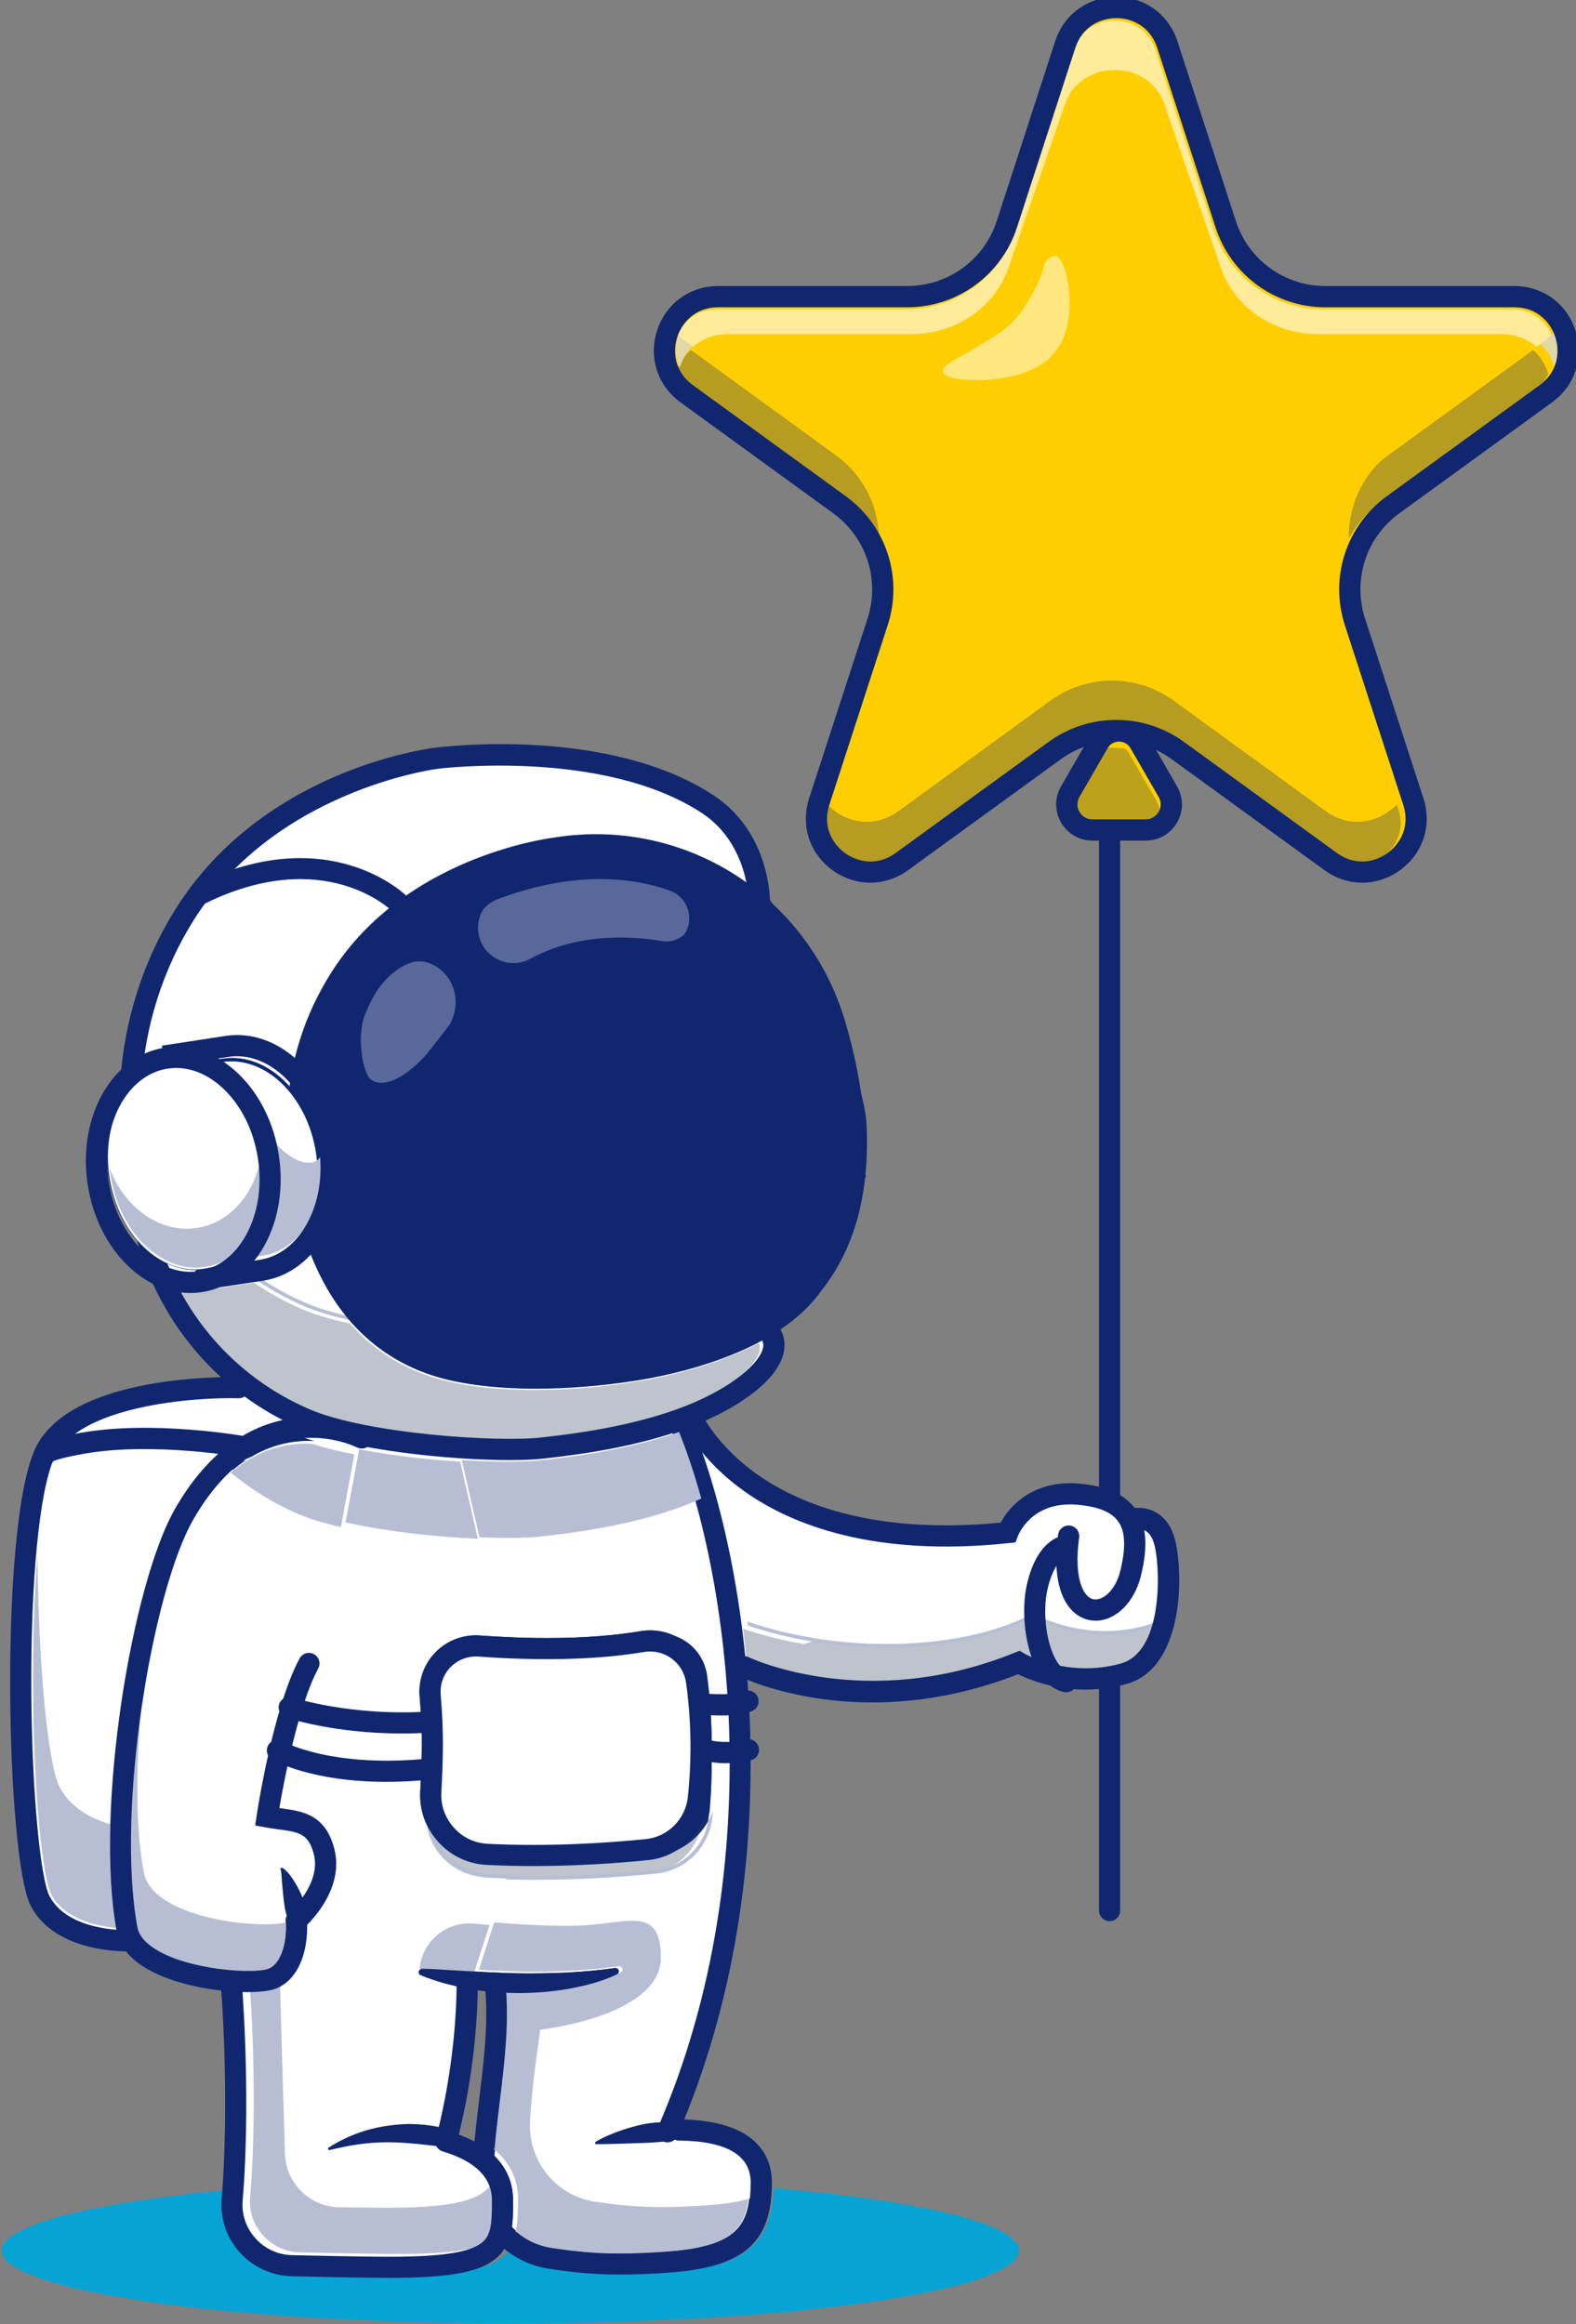 <?xml version="1.0" encoding="UTF-8" standalone="no"?>
<svg
   xmlns:dc="http://purl.org/dc/elements/1.1/"
   xmlns:cc="http://creativecommons.org/ns#"
   xmlns:rdf="http://www.w3.org/1999/02/22-rdf-syntax-ns#"
   xmlns:svg="http://www.w3.org/2000/svg"
   xmlns="http://www.w3.org/2000/svg"
   viewBox="0 0 2910.998 4293.298"
   height="4293.298"
   width="2910.998"
   xml:space="preserve"
   id="svg2"
   version="1.1"><rect x="0" y="0" width="2910.998" height="4293.298" fill="#808080" stroke="none"/><defs
     id="defs6" /><g
     transform="matrix(1.333,0,0,-1.333,-1355.441,4839.578)"
     id="g10"><g
       id="g1745"><g
         transform="scale(0.149)"
         id="g18"><path
           id="path20"
           style="fill:#06a4d4;fill-opacity:1;fill-rule:nonzero;stroke:none"
           d="m 11569.8,2756.6 c -2612.32,0 -4730.08,303.71 -4730.08,678.4 0,235.42 836.31,442.85 2106.12,564.49 -1.48,-18.63 -3.02,-37.61 -4.64,-56.78 -15.81,-185.7 44.14,-364.6 168.88,-503.67 123.46,-137.73 300.41,-219.21 485.37,-223.58 421.55,-9.96 732.35,-15 923.75,-15 534.5,0 816.8,49.18 974.1,169.88 25.1,19.18 46.5,39.83 65,61.7 109.1,-83.16 240.2,-140.62 385.3,-162.62 224.1,-34.11 415.3,-54.36 663.6,-54.36 127.8,0 270.8,5.38 441.1,17.02 684.6,46.76 953.9,260.78 971.7,783.36 1366.8,-118.96 2280,-334.39 2280,-580.44 0,-374.69 -2117.8,-678.4 -4730.2,-678.4" /></g><g
         transform="scale(0.161)"
         id="g22"><path
           id="path24"
           style="fill:#102770;fill-opacity:1;fill-rule:nonzero;stroke:none"
           d="m 15865.5,6013.66 c -50.2,0 -91,40.71 -91,90.98 V 16209 c 0,50.3 40.8,91 91,91 50.3,0 91,-40.7 91,-91 V 6104.64 c 0,-50.27 -40.7,-90.98 -91,-90.98" /></g><g
         transform="scale(0.159)"
         id="g26"><path
           id="path28"
           style="fill:#ffffff;fill-opacity:1;fill-rule:nonzero;stroke:none"
           d="m 15662.9,9418.26 c -112.1,-811.58 427.5,-778.19 538.8,-323.11 98.3,401.96 9.2,649.94 -462.5,687.79 -471.7,37.91 -604,-333.73 -604,-333.73 C 12905.4,9210.78 12324.3,10483 12324.3,10483 l 414.2,-2200.88 c 0,0 1068.5,-400.09 1901.3,-151.36 l 1023.1,1287.5" /></g><g
         transform="scale(0.159)"
         id="g30"><path
           id="path32"
           style="fill:#102770;fill-opacity:1;fill-rule:nonzero;stroke:none"
           d="m 14050,8046.54 c -664.2,0 -1289.5,230.37 -1297.7,233.45 l -8.3,3.08 -1.6,8.68 -438.5,2330.65 53.5,-116.8 c 1.4,-3.2 149.4,-319.2 566.4,-602.04 384.1,-260.61 1081.4,-545.49 2223.4,-425.4 25.2,58.66 180.7,370.83 617.2,335.3 217.3,-17.41 361.4,-79.22 440.7,-188.93 83.3,-115.38 94.9,-280.42 36.5,-519.33 -52.9,-216.22 -206.9,-357.56 -358.8,-328.58 -142.5,27.16 -273,214.34 -211.7,658.09 l 31.2,-4.27 c -58.4,-422.38 63.9,-599.62 186.4,-622.95 116.5,-22.19 268.8,85.89 322.3,305.19 56.1,229.3 46.1,386.04 -31.4,493.43 -73.5,101.79 -210.1,159.38 -417.7,176.04 -454.6,36.03 -583.6,-309.15 -588.9,-323.86 l -3.3,-9.3 -9.8,-1.07 c -189.9,-20.31 -367.8,-29.49 -534,-29.49 -847.9,-0.06 -1395.8,238.85 -1721.5,460.29 -293.4,199.48 -455.9,415.68 -528.5,530.68 l 395.7,-2103.01 c 101.4,-36.27 1105,-381.57 1885.9,-148.18 l 9.1,-30.19 c -197.6,-58.97 -409,-81.48 -616.6,-81.48" /></g><g
         transform="scale(0.128)"
         id="g34"><path
           id="path36"
           style="fill:#ffffff;fill-opacity:1;fill-rule:nonzero;stroke:none"
           d="m 16196.6,4737.74 c 0,-582.98 -253.7,-810.21 -1024.5,-863.04 -548.5,-37.42 -854.1,-19.26 -1259.8,42.5 -194.9,29.59 -365.5,122.11 -493.1,254.78 -162.9,169 -256.2,403.11 -242.2,653.98 4.3,75.53 9.5,149.66 15.9,222.61 56.2,668.53 181.2,1239.46 125.5,1824.63 l -213.2,37.42 -380.1,66.37 c 63.2,18.63 -86.5,2937.06 -101.1,4792.21 -3.2,376.7 -0.9,709 10.1,964.7 14.3,330.7 42.5,532.7 91,535 l 2648.4,-248.8 c 100.8,-234.4 197.4,-509.1 283.8,-817.6 467.2,-1665.3 642.7,-4313.62 -396.5,-6895.63 450.3,3.44 935.8,-105.98 935.8,-569.13" /></g><g
         transform="scale(0.107)"
         id="g38"><path
           id="path40"
           style="fill:#ffffff;fill-opacity:1;fill-rule:nonzero;stroke:none"
           d="m 14079.4,15980.8 c 0,0 -3434.2,319.2 -3992.1,-871.3 -486.54,-1038.1 -335.37,-5232.64 -52.5,-5782.69 283,-550.15 1147.1,-519.89 1147.1,-519.89 l 2897.5,7173.88" /></g><path
         id="path42"
         style="fill:#b7bed4;fill-opacity:1;fill-rule:nonzero;stroke:none;stroke-width:0.1"
         d="m 1177.42,958.78 c -26.31,2.54 -71.74,12.02 -89.64,46.82 -11.58,22.53 -24.14,134.48 -25.11,282.84 -0.45,69.11 1.75,132.36 6.16,185.27 1.21,-146.62 13.91,-287.09 30.54,-319.4 14.79,-28.77 43.29,-43.88 70.14,-51.8 -1.48,-52.99 0.8,-102.6 7.91,-143.73" /><g
         transform="scale(0.106)"
         id="g44"><path
           id="path46"
           style="fill:#102770;fill-opacity:1;fill-rule:nonzero;stroke:none"
           d="m 11244.4,8739.06 c -171.8,0 -959.9,31.62 -1251.93,599.46 -313.42,609.43 -413.76,4870.38 48.83,5946.78 436,1014.7 2586,963.6 2677.1,961.1 76.2,-2.3 136.3,-65.9 134,-142.2 -2.1,-74.9 -63.6,-134.2 -138,-134.2 -1.4,0 -2.7,0 -4.1,0 -569.9,16.6 -2114.4,-94.3 -2415,-793.8 -190.4,-442.8 -302.74,-1611.1 -293.3,-3049.3 9.1,-1396.3 127.3,-2450.02 236.3,-2662.07 242.5,-471.17 1021,-449.24 1028.6,-449.15 75.5,1.6 140.2,-56.94 142.8,-133.28 2.7,-76.33 -56.9,-140.23 -133.2,-142.97 -3.6,-0.09 -14.7,-0.37 -32.1,-0.37" /></g><g
         transform="scale(0.162)"
         id="g48"><path
           id="path50"
           style="fill:#ffffff;fill-opacity:1;fill-rule:nonzero;stroke:none"
           d="m 15955.5,9410.08 c 0,0 220.4,58.38 278.9,-228.33 49.8,-243.28 65.6,-976.31 -357.8,-1094.55 -501.6,-140.01 -897.2,95.73 -897.2,95.73 -1328.9,-537.6 -2348,-35.5 -2348,-35.5 l 3324.1,1262.65" /></g><g
         transform="scale(0.162)"
         id="g52"><path
           id="path54"
           style="fill:#102770;fill-opacity:1;fill-rule:nonzero;stroke:none"
           d="m 13726.8,7915.28 c -667.3,-0.06 -1104.1,209.5 -1110.8,212.78 l 13.6,27.69 c 10.2,-4.95 1028,-492.25 2333.8,35.97 l 7.1,2.84 6.7,-3.89 c 3.8,-2.35 396,-230.46 884.4,-94.06 408.9,114.14 397.2,828.5 346.7,1075.82 -18.9,92.4 -56.7,156.92 -112.6,191.71 -70.2,43.82 -146.2,24.78 -147,24.6 l -7.9,29.91 c 3.6,0.93 89,22.74 170.8,-28 63.6,-39.42 106.3,-110.74 127,-212.04 52.1,-254.86 61.4,-991.72 -368.7,-1111.79 -466.1,-130.09 -846.7,63.34 -901.7,93.44 -459.4,-184.66 -883.6,-244.98 -1241.4,-244.98" /></g><g
         transform="scale(0.131)"
         id="g56"><path
           id="path58"
           style="fill:#bec3cc;fill-opacity:1;fill-rule:nonzero;stroke:none"
           d="m 15666.3,10075.9 c -12.3,138.6 -27.1,274.8 -43.9,408 215.4,-73.2 443.9,-128.9 677.6,-167.3 l -633.7,-240.7" /></g><g
         transform="scale(0.161)"
         id="g60"><path
           id="path62"
           style="fill:#bec3cc;fill-opacity:1;fill-rule:nonzero;stroke:none"
           d="m 13816.5,7998.22 c -491.5,0 -857.2,114.15 -1016.3,174.55 -1.6,18.91 -3.2,37.88 -4.9,56.67 l 517.6,196.57 c 211.9,-34.84 428.8,-52.13 641.6,-52.13 477.2,0 933.3,87.15 1264,259.71 45.7,-25 289.4,-148.73 621.1,-148.67 108.9,0 227.4,13.31 351.5,47.9 38.5,10.82 75.1,26.62 108.9,47.15 -38.1,-158.87 -118.5,-341.64 -287.3,-413.8 -15,-6.34 -30.6,-11.88 -47,-16.42 -113,-31.6 -220.8,-43.73 -320.1,-43.73 -1.9,0 -3.9,0 -5.8,0 -329.3,1.62 -561.2,136.67 -564.2,138.47 l -6.7,3.98 -7.1,-2.92 c -106.5,-43.05 -210.9,-79.44 -313.2,-109.86 -340.9,-101.58 -656.2,-137.47 -932.1,-137.47" /></g><g
         transform="scale(0.158)"
         id="g64"><path
           id="path66"
           style="fill:#182c68;fill-opacity:1;fill-rule:nonzero;stroke:none"
           d="m 14064.3,8141.64 c -500.3,0 -872.6,116.2 -1034.5,177.68 v 0.07 c 162,-61.49 534.3,-177.69 1034.6,-177.69 280.8,0 601.8,36.54 948.8,139.95 -347,-103.41 -668.2,-140.01 -948.9,-140.01 m 1862,109.8 c -1.9,0 -4,0 -5.9,0 1.9,0 3.9,0 5.9,0 101,0 210.8,12.35 325.8,44.52 16.7,4.62 32.6,10.26 47.9,16.71 -15.2,-6.45 -31.2,-12.09 -47.8,-16.71 -115.1,-32.17 -224.9,-44.52 -325.9,-44.52" /></g><g
         transform="scale(0.135)"
         id="g68"><path
           id="path70"
           style="fill:#06a4d4;fill-opacity:1;fill-rule:nonzero;stroke:none"
           d="m 16300,9514.55 c -392.4,19.83 -704.6,96.53 -902.8,160.01 0.6,-0.14 1.2,-0.29 1.8,-0.44 197.7,-63.19 508.2,-139.37 898,-159.27 1,-0.07 2,-0.22 3,-0.3" /></g><g
         transform="scale(0.142)"
         id="g72"><path
           id="path74"
           style="fill:#102770;fill-opacity:1;fill-rule:nonzero;stroke:none"
           d="m 15680.8,9042.1 c -62.6,0 -123.4,1.55 -182.5,4.51 -0.9,0.07 -1.9,0.22 -2.8,0.28 60,-3.1 121.8,-4.73 185.6,-4.73 190.9,0 398.4,15.04 618.9,52.53 -220.6,-37.56 -428.1,-52.59 -619.2,-52.59 m -1039.2,156.23 c -0.5,0.14 -1.1,0.28 -1.7,0.43 -42,13.48 -78.6,26.33 -109.5,37.77 v 0.07 c 31.2,-11.58 68.4,-24.64 111.2,-38.27" /></g><g
         transform="scale(0.158)"
         id="g76"><path
           id="path78"
           style="fill:#06a4d4;fill-opacity:1;fill-rule:nonzero;stroke:none"
           d="m 15902.1,8207.16 c -38.9,0 -76.6,1.77 -112.8,4.99 36.1,-3.22 73.8,-4.99 112.7,-4.99 60.6,0 124.3,4.36 190.4,14.54 v 0 c -66,-10.18 -129.8,-14.54 -190.3,-14.54 m 376,59.87 v 0 c 7.4,2.97 14.8,6.13 21.9,9.48 -7.2,-3.35 -14.5,-6.51 -21.9,-9.48" /></g><g
         transform="scale(0.158)"
         id="g80"><path
           id="path82"
           style="fill:#102770;fill-opacity:1;fill-rule:nonzero;stroke:none"
           d="m 16114.1,8232.78 v 0 c 46.7,7.28 94.5,17.41 143.4,31.02 14.6,4.11 28.8,8.93 42.5,14.37 v 0 c -13.8,-5.51 -28,-10.32 -42.5,-14.37 -48.9,-13.61 -96.7,-23.8 -143.4,-31.02" /></g><g
         transform="scale(0.158)"
         id="g84"><path
           id="path86"
           style="fill:#06a4d4;fill-opacity:1;fill-rule:nonzero;stroke:none"
           d="m 16299.8,8276.41 c 0.1,0 0.1,0.07 0.2,0.07 -0.1,0 -0.1,0 -0.2,-0.07" /></g><g
         transform="scale(0.132)"
         id="g88"><path
           id="path90"
           style="fill:#b7bed4;fill-opacity:1;fill-rule:nonzero;stroke:none"
           d="m 16228.9,10271.6 c -232.6,38.3 -460.2,93.8 -674.6,166.6 -1.8,14.1 -3.6,28 -5.4,42 237.5,-82.2 491.7,-142.6 751.1,-181.6 l -71.1,-27" /></g><g
         transform="scale(0.161)"
         id="g92"><path
           id="path94"
           style="fill:#b7bed4;fill-opacity:1;fill-rule:nonzero;stroke:none"
           d="m 16002.6,8161 c 168.7,72.12 249,254.76 287.1,413.54 -33.8,-20.52 -70.3,-36.31 -108.9,-47.12 -123.9,-34.57 -242.4,-47.87 -351.2,-47.87 -331.5,-0.06 -575.1,123.59 -620.7,148.58 -330.5,-172.45 -786.4,-259.55 -1263.2,-259.55 -212.7,0 -429.4,17.28 -641.2,52.1 l 58.2,22.13 c 193.4,-29.03 390.2,-43.52 583.5,-43.52 475.1,0 928.7,87.35 1255.7,260.23 l 7.7,4.04 7.4,-4.47 c 3.3,-1.93 255.4,-148.58 612.1,-148.58 106.5,0 222.2,13.05 343.3,46.87 46.2,12.93 89.1,33.51 127.6,61.17 -40.3,-200.8 -128,-385.43 -297.4,-457.55" /></g><g
         transform="scale(0.161)"
         id="g96"><path
           id="path98"
           style="fill:#06a4d4;fill-opacity:1;fill-rule:nonzero;stroke:none"
           d="m 16047.7,8152.02 c 142.4,97.38 216.6,280.92 250.8,473.08 l 1.5,1.05 -8.2,-39.57 c -42.4,-206.18 -125.8,-353.74 -244.1,-434.56" /></g><g
         transform="scale(0.161)"
         id="g100"><path
           id="path102"
           style="fill:#102770;fill-opacity:1;fill-rule:nonzero;stroke:none"
           d="m 13778.4,7945.01 c -56.1,0 -110.4,1.43 -163.1,4.16 -325.6,16.62 -585.1,80.27 -750.3,133.06 -37.5,11.97 -70.2,23.45 -97.7,33.62 -1,11.41 -1.8,22.7 -2.8,34.06 158.6,-60.24 523.2,-174.07 1013.4,-174.07 275,0 589.6,35.86 929.6,137.16 101.9,30.33 206.1,66.56 312.1,109.49 l 7.2,2.85 6.6,-3.91 c 3,-1.8 234.5,-136.41 562.8,-138.02 1.9,0 3.9,0 5.8,0 98.9,0 206.5,12.09 319.2,43.61 16.3,4.53 32,10.05 46.9,16.37 169,71.96 256.5,256.2 296.7,456.57 1.4,0.99 2.8,1.98 4.1,2.97 l 31.1,22.96 c -34.2,-192.18 -108.4,-375.74 -250.9,-473.13 -17.8,-12.16 -36.3,-22.83 -55.7,-31.95 0,0 -0.1,-0.06 -0.2,-0.06 -0.1,-0.06 -0.3,-0.12 -0.5,-0.25 -7,-3.28 -14.2,-6.39 -21.5,-9.3 -13.4,-5.34 -27.3,-10.05 -41.7,-14.08 -47.8,-13.34 -94.7,-23.26 -140.5,-30.4 -64.8,-9.99 -127.3,-14.27 -186.7,-14.27 -38.2,0 -75.2,1.74 -110.7,4.9 -251.9,22.27 -430.7,113.71 -467.1,133.62 -245.7,-98.75 -481.4,-162.15 -702.3,-199.81 -193.7,-32.94 -376,-46.15 -543.8,-46.15" /></g><g
         transform="scale(0.154)"
         id="g104"><path
           id="path106"
           style="fill:#b7bed4;fill-opacity:1;fill-rule:nonzero;stroke:none"
           d="m 16300,8448.2 c -343.1,1.68 -585,142.37 -588.2,144.25 l -6.9,4.09 -7.5,-2.99 c -110.8,-44.86 -219.7,-82.72 -326.2,-114.43 106.6,31.71 215.4,69.63 326.4,114.5 l 7.4,3.04 7,-4.14 c 3.1,-1.89 244.8,-142.64 588,-144.32" /></g><g
         transform="scale(0.13)"
         id="g108"><path
           id="path110"
           style="fill:#102770;fill-opacity:1;fill-rule:nonzero;stroke:none"
           d="m 14937,5089.44 c -15,0 -30.2,3.07 -44.8,9.36 -57.1,24.78 -83.2,91.13 -58.4,148.2 1231.1,2832.82 751,6017.9 127.9,7467.6 -24.6,57.1 1.8,123.4 59,147.9 56.9,24.6 123.3,-1.7 147.8,-59 638.7,-1485.6 1131.5,-4747.92 -128.1,-7646.25 -18.5,-42.42 -59.9,-67.81 -103.4,-67.81" /></g><g
         transform="scale(0.128)"
         id="g112"><path
           id="path114"
           style="fill:#102770;fill-opacity:1;fill-rule:nonzero;stroke:none"
           d="m 14656.6,3737.66 c -288.7,0 -511,23.55 -771.6,63.2 -502.8,76.27 -860.5,518.28 -832,1028.11 16.1,290.81 48.7,559.88 80.3,820.04 50.7,419.33 98.7,815.42 61.4,1208.63 -6,63.12 40.3,119.12 103.5,125.15 62.2,6.41 119.2,-40.29 125.2,-103.49 39.6,-417.84 -9.8,-825.9 -62.1,-1257.9 -31.2,-256.56 -63.2,-521.8 -79,-805.19 -21.8,-391.01 252.1,-729.85 637.3,-788.2 378.1,-57.57 672.8,-79.86 1234,-41.46 779.6,53.27 916.7,283.62 916.7,747.85 0,296.13 -261.1,448.89 -776.2,454.14 -63.4,0.62 -114.3,52.56 -113.6,115.99 0.6,63.44 51.2,113.34 116,113.65 873.2,-8.83 1003.5,-432.15 1003.5,-683.78 0,-655.78 -306.5,-920.63 -1130.6,-976.95 -198.1,-13.53 -364.3,-19.79 -512.8,-19.79" /></g><g
         transform="scale(0.12)"
         id="g116"><path
           id="path118"
           style="fill:#102770;fill-opacity:1;fill-rule:nonzero;stroke:none"
           d="m 15352.6,5521.03 c 64.4,38.9 131.8,68.49 200.1,96.33 68.4,27.02 138,50.79 208.8,70.82 70.9,19.87 142.7,38.16 216.4,47.38 73.5,9.4 148.5,14.3 224.3,4.24 57.4,-7.64 97.8,-60.43 90.2,-117.86 -6.2,-46.55 -42,-81.88 -85.9,-89.53 l -2.6,-0.41 c -67.3,-11.72 -135.1,-16.29 -203.9,-20.78 -68.6,-4.57 -138.6,-5.32 -209,-8.06 -140.9,-4.74 -283.8,-9.98 -430.1,-10.56 h -0.3 c -8.5,-0.08 -15.4,6.73 -15.4,15.29 -0.1,5.57 2.9,10.48 7.4,13.14" /></g><g
         transform="scale(0.108)"
         id="g120"><path
           id="path122"
           style="fill:#ffffff;fill-opacity:1;fill-rule:nonzero;stroke:none"
           d="m 15925,5403.14 c 0,-187.99 -1.6,-343.02 -48.2,-467.11 -102,-271.53 -418.4,-394.98 -1398.1,-394.98 -315.5,0 -826,10.19 -1268.2,20.75 -453.8,10.55 -806.6,401.08 -768.3,853.57 8.5,97.51 15.7,197.16 21.1,294.4 44.6,800.5 3.7,1801.51 -40.1,2487.19 -19.3,299.12 -39.1,538.42 -53,674.36 l 646.8,5227.28 152,225 628.2,931.4 1150.6,-189 349.4,-57.4 258,-1127.9 744.8,-3256.8 -794.8,-2447.69 -98.1,-302.92 c 0,0 -85,-1166.59 -263.1,-1694.83 176.4,-48.25 336.4,-115.57 465,-205.31 193.7,-135.31 316,-321.17 316,-570.01" /></g><g
         transform="scale(0.105)"
         id="g124"><path
           id="path126"
           style="fill:#b7bed4;fill-opacity:1;fill-rule:nonzero;stroke:none"
           d="m 14947.5,4828.47 c -269.7,0 -709.1,7.17 -1306,21.22 -188.4,4.5 -361.5,84.23 -487.3,224.58 -125,139.3 -185.1,318.46 -169.2,504.51 9.2,108.52 16.6,212.15 22,308.14 50.3,906.24 18,1832.18 -21.6,2428.38 3.9,0 7.7,0 11.5,0 145.6,0 266.8,12.53 344.6,35.66 13,3.92 25.8,8.32 38.3,13.2 l 64.4,-2211.36 c 11.2,-389.12 326.5,-700.6 715.7,-707.39 239.7,-4.21 481.2,-7.74 613.8,-7.74 1011.3,0 1338,127.34 1443.2,407.75 1.8,4.69 3.5,9.37 5.2,14.15 51.8,-83.94 77.8,-177.92 77.8,-281.65 0.1,-319.42 -13,-469.42 -138.9,-565.98 -165.5,-126.87 -539.8,-183.47 -1213.5,-183.47" /></g><g
         transform="scale(0.106)"
         id="g128"><path
           id="path130"
           style="fill:#102770;fill-opacity:1;fill-rule:nonzero;stroke:none"
           d="m 14694.2,4470.73 c -267.2,0 -701.4,7.05 -1290.3,20.95 -258.4,6.12 -505.5,119.93 -678,312.32 -174.3,194.27 -258,444.18 -235.9,703.58 8.8,104.04 15.9,203.29 21,294.93 63.5,1141.65 -8.4,2314.69 -55.2,2775.5 -7.7,75.85 47.5,143.52 123.3,151.23 75.6,7.99 143.6,-47.47 151.2,-123.31 47.7,-468.24 120.7,-1659.98 56.3,-2818.74 -5.3,-94.36 -12.5,-196.24 -21.6,-302.92 -15.6,-182.89 43.5,-359.02 166.4,-495.96 123.6,-137.97 293.8,-216.36 479,-220.77 586.8,-13.82 1018.7,-20.87 1283.8,-20.87 662.4,0 1030.3,55.64 1193,180.36 123.8,94.93 136.7,242.39 136.6,556.4 0,296.52 -216.5,511.94 -643.3,640.04 -72.9,22 -114.3,98.88 -92.4,171.9 21.9,72.94 98.5,114.29 171.9,92.48 693.9,-208.45 839.7,-606.86 839.8,-904.33 0.1,-302.26 0.2,-587.79 -244.7,-775.48 -219.9,-168.61 -614.1,-237.31 -1360.9,-237.31" /></g><g
         transform="scale(0.101)"
         id="g132"><path
           id="path134"
           style="fill:#102770;fill-opacity:1;fill-rule:nonzero;stroke:none"
           d="m 14575.9,6478.24 c 230.8,150.14 499.3,252.25 779.5,296.22 139.9,21.98 282.5,33.07 423.9,26.05 141.1,-7.43 281.4,-27.24 416.5,-65.77 66,-18.81 104.2,-87.54 85.4,-153.5 -16.6,-58.13 -71.9,-94.77 -130,-89.82 l -2.8,0.3 c -130.7,11.18 -258.5,29.01 -387.1,40.8 -128.5,11.09 -257.1,20.5 -386.8,19.61 -129.4,-0.8 -259.6,-9.81 -390.2,-28.43 -130.9,-17.52 -261.3,-47.14 -394.5,-77.94 -9.6,-2.28 -19.3,3.67 -21.6,13.27 -1.8,7.53 1.6,15.16 7.7,19.21" /></g><g
         transform="scale(0.103)"
         id="g136"><path
           id="path138"
           style="fill:#102770;fill-opacity:1;fill-rule:nonzero;stroke:none"
           d="m 15881.7,6328.57 c -12.8,0 -25.8,1.65 -38.7,5.34 -75.7,21.36 -119.8,100.08 -98.5,175.8 2.7,9.71 270.4,972.38 270.4,2076.1 0,78.73 63.8,142.5 142.5,142.5 78.7,0 142.6,-63.77 142.6,-142.5 0,-1144.88 -269.7,-2112.79 -281.1,-2153.47 -17.8,-62.81 -75,-103.77 -137.2,-103.77" /></g><g
         transform="scale(0.115)"
         id="g140"><path
           id="path142"
           style="fill:#102770;fill-opacity:1;fill-rule:nonzero;stroke:none"
           d="m 13928.8,7844.79 c 100.2,0.87 197.7,-8.06 295.4,-13.35 l 146,-7.89 c 48.4,-3.91 96.8,-6.86 145.3,-8.42 48.4,-2.69 96.7,-4.94 144.9,-8.67 l 144.6,-5.99 c 96.3,-6.15 192.6,-6.07 288.8,-10.32 192.6,-2.43 385,0.7 577.8,9.63 192.1,10.15 386.9,26.46 577.4,53.69 l 3.1,0.43 c 21.9,3.21 42.2,-12.05 45.3,-34 2.6,-17.78 -7,-34.43 -22.4,-41.8 -186.3,-89.16 -382.1,-137.99 -580.9,-174.07 -198.8,-35.73 -400.7,-50.13 -602.2,-51.86 -100.7,2.77 -201.6,2.34 -301.7,13.09 -50.1,4.43 -100.4,8.59 -150.2,15.01 -49.8,6.93 -99.4,15.26 -149,23.24 -99.5,14.23 -196.6,42.24 -294,65.83 -96.6,27.41 -191.9,59.84 -285.2,97.4 -20.7,8.41 -30.7,31.91 -22.4,52.64 6.3,15.62 21.3,25.24 37.1,25.33 l 2.3,0.08" /></g><g
         transform="scale(0.16)"
         id="g144"><path
           id="path146"
           style="fill:#102770;fill-opacity:1;fill-rule:nonzero;stroke:none"
           d="m 15844.1,8653.71 c -17.7,0 -35.5,1.69 -53.3,5.07 -176.2,33.66 -340.2,245.76 -271.9,740.21 7,50.3 53.4,85.28 103.6,78.46 50.3,-6.95 85.4,-53.37 78.5,-103.61 -47.3,-341.98 31.3,-516.85 124.3,-534.62 79.4,-14.77 190.3,75.08 232.4,246.94 49.3,202.03 43.2,342.17 -19,428.33 -59.3,82.08 -177.1,129.13 -360.1,143.83 -390,31.28 -503.7,-260.08 -508.3,-272.47 l -19.8,-53.3 -56.7,-6.63 c -1175.9,-125.64 -1882.1,165.1 -2267.4,431.32 -425.4,293.96 -565.4,620.06 -571.2,633.76 -19.6,46.8 2.5,100.7 49.3,120.3 46.8,19.5 100.4,-2.5 120.1,-49 1.2,-3 130.5,-298.1 517,-561.35 353.6,-240.75 999.8,-502.96 2080.3,-397.73 80.4,154.29 292.3,368.77 671.4,338.23 239.9,-19.27 401.6,-91.03 494.3,-219.42 96.9,-134.32 112.4,-318.39 48.5,-579.47 -56.6,-231.56 -219.3,-388.85 -392,-388.85" /></g><g
         transform="scale(0.163)"
         id="g148"><path
           id="path150"
           style="fill:#102770;fill-opacity:1;fill-rule:nonzero;stroke:none"
           d="m 13654.4,7799.44 c -667.6,0 -1103.8,209.12 -1131.4,222.78 -44.8,22.08 -63.2,76.14 -41.1,120.92 22,44.78 76.2,63.11 120.8,41.09 9.8,-4.74 996,-473.91 2261.6,38.01 l 41.6,16.79 38.5,-22.94 c 3.4,-2.03 368.5,-212.2 821.7,-85.8 351.4,98.1 336.5,764.84 291.8,983.56 -14.3,70.18 -40.3,117.79 -76.9,141.41 -41.7,26.88 -89.8,16.29 -90.3,16.11 -47.9,-11.01 -96.8,18.33 -108.6,66.18 -11.8,47.86 16.1,96.14 63.7,108.75 12.3,3.2 122.1,29.58 228.8,-36.6 81.4,-50.5 135.4,-137.84 160.3,-259.68 65.1,-318.98 49.8,-1062.48 -420.2,-1193.68 -441.4,-123.26 -803.2,24.11 -922,82.85 -460.5,-180.27 -882.3,-239.75 -1238.3,-239.75" /></g><g
         transform="scale(0.154)"
         id="g152"><path
           id="path154"
           style="fill:#102770;fill-opacity:1;fill-rule:nonzero;stroke:none"
           d="m 16196.1,8346.65 c -6.3,0 -12.7,0.65 -19.2,1.95 -85.8,17.71 -162.5,75.58 -221.6,167.36 -136.2,211.55 -164.6,572.35 -113.2,798.88 90,396.81 298.2,436.12 321.6,439.3 l 25.6,-188.77 c 0,0 1.9,0 5.3,0.91 -1,-0.26 -107.3,-31.59 -166.7,-293.61 -47.9,-211.08 -8.6,-504.23 87.5,-653.5 21.5,-33.4 56.3,-74.99 99.9,-84 51.5,-10.58 84.7,-60.98 74.1,-112.49 -9.3,-45.08 -49,-76.03 -93.3,-76.03" /></g><g
         transform="scale(0.102)"
         id="g156"><path
           id="path158"
           style="fill:#ffffff;fill-opacity:1;fill-rule:nonzero;stroke:none"
           d="M 14695.6,14943.2 13819,10217.8 c 0,0 42.5,-17 143.1,-365.26 130.1,-448.72 47.5,-1033.05 -298.5,-1136.17 -94.9,-28.09 -275.1,-37.91 -489.2,-23.77 -568.1,36.73 -1375.6,239.73 -1461.7,705.43 -289.1,1570.57 185.3,4617.27 779,5649.37 186,323.3 385.6,562.3 587.6,737.5 594.4,515.1 1208.6,475.8 1552.1,392.5 172,-41.8 275.8,-94.4 275.8,-94.4 l -211.6,-1139.8" /></g><path
         id="path160"
         style="fill:#b7bed4;fill-opacity:1;fill-rule:nonzero;stroke:none;stroke-width:0.1"
         d="m 1360.53,899.1 c -35.6,0 -92.81,8.29 -127.66,29.64 -15.03,9.21 -23.7,19.6 -25.77,30.87 -14.47,78.51 -10.17,190.43 4.67,296.27 -6.93,-81.73 -6.61,-160.8 4.21,-219.58 8.78,-47.42 91,-68.08 148.84,-71.83 6.68,-0.44 13.03,-0.65 18.9,-0.65 12.19,0 22.34,0.91 29.11,2.59 1.37,-33.34 -9.08,-59.83 -25.73,-64.79 -5.47,-1.62 -14.85,-2.52 -26.57,-2.52" /><path
         id="path162"
         style="fill:#102770;fill-opacity:1;fill-rule:nonzero;stroke:none;stroke-width:0.1"
         d="m 1414.38,975.26 c -1.82,5.01 -2.68,10.01 -3.45,15.08 -0.76,5.04 -1.22,10.12 -1.85,15.82 -0.62,5.53 -1.05,11.12 -1.51,16.69 l -0.63,8.39 -0.4,4.12 -0.26,2 -0.13,0.91 c -0.02,0.13 -0.06,0.3 -0.06,0.39 0.08,0.08 -0.2,0.3 0.35,0.1 -0.91,0.36 -1.36,1.4 -0.99,2.32 0.37,0.91 1.41,1.36 2.33,0.99 0.85,-0.37 0.83,-0.41 1.15,-0.58 l 0.65,-0.4 1.11,-0.78 c 0.7,-0.5 1.3,-1.07 1.9,-1.62 1.22,-1.1 2.27,-2.26 3.31,-3.43 2.08,-2.33 3.89,-4.8 5.64,-7.25 3.42,-4.97 6.41,-10.09 9.1,-15.3 2.59,-5.05 5.36,-10.74 6.86,-16.71 1.57,-5.93 2.43,-12.04 1.76,-18.21 -0.78,-7.01 -7.09,-12.08 -14.1,-11.31 -4.99,0.55 -9,3.91 -10.61,8.32 l -0.17,0.46" /><g
         transform="scale(0.106)"
         id="g164"><path
           id="path166"
           style="fill:#102770;fill-opacity:1;fill-rule:nonzero;stroke:none"
           d="m 12826.4,8206.23 c -393.5,0 -967.8,93.04 -1338.9,320.42 -211.6,129.74 -336.5,290.32 -370.8,477.23 -290.2,1575.52 200,4540.72 764.3,5521.52 1020.7,1774.6 2488.8,1057 2503.6,1049.4 68.2,-34.6 95.4,-117.9 60.8,-186.1 -34.5,-68.3 -117.7,-95.4 -185.8,-61.2 -50.6,25.2 -1251.4,601.5 -2138.4,-940.2 -543.1,-944.1 -1013.2,-3807.4 -732,-5333.22 19.5,-106.34 101.3,-204.37 243.1,-291.26 437,-267.78 1246.7,-317.69 1455.2,-255.89 160.3,47.74 259.7,307.12 241.8,630.74 -4.2,76.43 54.3,141.72 130.7,145.96 77.9,4.06 141.8,-54.25 146,-130.67 25.7,-466.67 -146.7,-824.45 -439.5,-911.53 -76.8,-22.84 -196.4,-35.2 -340.1,-35.2" /></g><path
         id="path168"
         style="fill:#102770;fill-opacity:1;fill-rule:nonzero;stroke:none;stroke-width:0.1"
         d="m 1427.39,954.42 c -4.12,0 -8.23,1.73 -11.14,5.11 -5.27,6.14 -4.58,15.39 1.54,20.68 0.44,0.38 44.38,39.11 33.93,80.6 -7.31,29.01 -21.13,30.86 -48.68,34.56 -5.99,0.8 -12.18,1.63 -18.7,2.85 l -13.92,2.61 2.1,14 c 0.92,6.06 22.72,149.19 59.42,217.43 3.84,7.14 12.73,9.83 19.88,5.98 7.14,-3.84 9.82,-12.75 5.98,-19.89 -27.81,-51.72 -47.38,-155.43 -53.88,-193.48 1.02,-0.13 2.02,-0.27 3.02,-0.4 28.64,-3.84 61.09,-8.19 73.26,-56.49 14.9,-59.18 -40.86,-107.96 -43.24,-110.01 -2.77,-2.39 -6.17,-3.55 -9.57,-3.55" /><g
         transform="scale(0.123)"
         id="g170"><path
           id="path172"
           style="fill:#102770;fill-opacity:1;fill-rule:nonzero;stroke:none"
           d="m 13627.6,10853.6 c -105.9,0 -207.5,-42 -282.7,-117.7 -81.4,-82.2 -122.6,-195.2 -113.2,-310.1 18.5,-227.9 26.9,-433.03 24.7,-609.42 -1.8,-150.04 -7.7,-316.38 -17.4,-494.31 -8,-146.56 41.9,-287.61 140.6,-397.2 98.8,-109.84 234.3,-174.36 381.3,-181.82 689.5,-34.62 1348.6,9.64 1780.2,52.77 248.3,24.8 447.9,223.4 474.5,472.1 45.7,425.81 39.4,858.28 -18.8,1285.28 -15.2,112.3 -73.2,210.5 -163.1,276.6 -90.5,66.6 -202.4,92.7 -315.2,73.8 -639.4,-108 -1365.3,-87.3 -1861.7,-51 -9.8,0.7 -19.5,1 -29.2,1 m 645.3,-2361.03 c -170.5,0 -346.1,3.8 -523.9,12.8 -210.8,10.54 -404.7,103.03 -546.4,260.29 -141.3,156.94 -212.7,359.18 -201.2,569.46 9.5,174.52 15.2,337.46 17,484.18 2.1,169.01 -6,366.6 -24,587.1 -15.1,184.4 51.1,365.5 181.5,497 130.9,132.1 312.3,200.2 498.2,186.6 h 0.1 c 483.3,-35.4 1188.7,-55.8 1804.7,48.3 177,29.9 353.1,-11.6 495.8,-116.7 142.3,-104.6 233.9,-259.6 258,-436.3 60.7,-446.1 67.3,-897.81 19.6,-1342.75 -38.5,-360.08 -327.7,-647.6 -687.5,-683.59 -328.6,-32.92 -787.2,-66.39 -1291.9,-66.39" /></g><g
         transform="scale(0.122)"
         id="g174"><path
           id="path176"
           style="fill:#bec3cc;fill-opacity:1;fill-rule:nonzero;stroke:none"
           d="m 14349.7,8406.61 c -89.4,0 -180.2,1.06 -272,3.18 l 52.2,160.69 c 90.5,-2.21 180.2,-3.27 268.4,-3.27 509.2,0 971.8,33.77 1303.3,66.97 256.3,25.68 477,177.86 598.4,393.01 -51.8,-292.51 -294.3,-520.9 -592.6,-550.75 -345.7,-34.59 -827.7,-69.83 -1357.7,-69.83" /></g><g
         transform="scale(0.106)"
         id="g178"><path
           id="path180"
           style="fill:#bec3cc;fill-opacity:1;fill-rule:nonzero;stroke:none"
           d="m 16239.8,9701.4 c -105.8,2.55 -212.7,6.41 -320.2,11.79 -213,10.76 -409.1,104.15 -552.2,263.1 -142.8,158.71 -215.2,363.11 -203.6,575.41 0.1,2.5 0.3,4.9 0.4,7.4 38,-131.3 105.6,-253.5 200,-358.3 164.8,-183 390.6,-290.64 635.8,-302.9 100.7,-5.1 200.9,-8.77 300,-11.13 l -60.2,-185.37" /></g><g
         transform="scale(0.122)"
         id="g182"><path
           id="path184"
           style="fill:#bec3cc;fill-opacity:1;fill-rule:nonzero;stroke:none"
           d="m 14485,8860.41 c -63.4,0 -127.5,0.49 -192.1,1.65 l 186.8,575.45 -338.4,1480.09 c 145.2,-6.2 300.3,-10.2 460.6,-10.2 373.2,0 774.8,21.4 1147.5,84.3 31.6,5.2 63.2,7.9 94.5,7.9 113.5,0 223,-34.6 316.2,-100.8 39.4,-54.9 65,-119.1 74.5,-188.7 59.1,-433.4 65.4,-872.28 19.1,-1304.43 -27.1,-252.39 -229.6,-453.94 -481.6,-479.12 -327.8,-32.74 -784.7,-66.14 -1287.1,-66.14" /></g><g
         transform="scale(0.108)"
         id="g186"><path
           id="path188"
           style="fill:#bec3cc;fill-opacity:1;fill-rule:nonzero;stroke:none"
           d="m 16089.7,9976.15 c -121.4,2.12 -244.6,6.11 -368.6,12.31 -168,8.52 -322.7,82.24 -435.6,207.74 -112.8,125.2 -169.8,286.3 -160.7,453.8 11.1,203.2 17.9,393.3 19.9,564.7 2.5,201.5 -7,435.8 -28.2,696.2 -10.8,131.3 36.4,260.4 129.3,354.2 2.8,2.8 5.6,5.6 8.5,8.3 69.3,27.4 143.8,41.8 219.7,41.8 14.7,0 29.3,-0.6 44,-1.7 123,-9 257.7,-17.1 401,-23.3 l 381,-1666.3 -210.3,-647.75" /></g><g
         transform="scale(0.123)"
         id="g190"><path
           id="path192"
           style="fill:#182c68;fill-opacity:1;fill-rule:nonzero;stroke:none"
           d="m 14349.2,8537.95 c -88,0 -177.4,1.06 -267.6,3.27 -85.6,2.03 -172.2,5.21 -259.1,9.61 -211.9,10.6 -406.9,103.58 -549.3,261.68 -81.6,90.54 -139.9,196.08 -172.8,309.52 10.1,183.28 16,355.64 18,512.6 2.2,183.77 -6.4,397.57 -25.9,635.37 -12.4,152.5 42.3,302.4 150.2,411.3 52.1,52.4 113.8,92.7 180.9,119.2 -2.5,-2.4 -4.9,-4.8 -7.4,-7.3 -81.8,-82.5 -123.3,-196.1 -113.8,-311.7 18.6,-229.1 27,-435.3 24.8,-612.65 -1.8,-150.85 -7.7,-318.08 -17.5,-496.96 -8,-147.34 42.1,-289.14 141.4,-399.32 99.4,-110.43 235.5,-175.3 383.4,-182.79 109.1,-5.47 217.5,-8.97 324.3,-10.84 64.1,-1.15 127.5,-1.63 190.4,-1.63 497.7,0 950.3,33.08 1275,65.52 249.6,24.93 450.2,224.59 477,474.62 45.9,428.09 39.6,862.85 -18.9,1292.15 -9.3,69 -34.8,132.6 -73.7,187 2.3,-1.7 4.7,-3.4 7,-5.2 118.5,-87.1 194.8,-216.2 214.9,-363.7 62.7,-460.65 69.5,-927.13 20.2,-1386.35 -1.6,-15.16 -3.8,-30.15 -6.4,-44.99 -120.9,-214.41 -340.9,-366.07 -596.3,-391.66 -330.4,-33.09 -791.4,-66.75 -1298.8,-66.75" /></g><g
         transform="scale(0.123)"
         id="g194"><path
           id="path196"
           style="fill:#b7bed4;fill-opacity:1;fill-rule:nonzero;stroke:none"
           d="m 14301.2,8337.65 c -93.4,0 -188.1,1.06 -284,3.43 l 13.1,40.42 c 91.5,-2.12 182,-3.18 271.1,-3.18 528.3,0 1008.6,35.13 1353.1,69.6 297.3,29.75 539.1,257.37 590.7,548.89 21.5,38.23 39.9,78.49 54.8,120.38 -2.4,-26.65 -5.1,-53.22 -8,-79.79 -35.5,-331.86 -301.9,-596.82 -633.4,-629.99 -345.5,-34.63 -827.5,-69.76 -1357.4,-69.76" /></g><g
         transform="scale(0.106)"
         id="g198"><path
           id="path200"
           style="fill:#b7bed4;fill-opacity:1;fill-rule:nonzero;stroke:none"
           d="m 16284.8,9690.39 c -102,2.56 -205,6.35 -308.6,11.55 -226.4,11.37 -434.9,110.69 -587.1,279.69 -151.8,168.67 -228.6,385.97 -216.3,611.77 4.7,85.8 8.6,169.6 11.8,250.9 0.8,-84.2 12.9,-166.7 35.8,-246.1 -0.1,-2.5 -0.3,-4.9 -0.4,-7.4 -11.6,-213.1 61,-418.3 204.4,-577.5 143.6,-159.58 340.5,-253.32 554.2,-264.11 107.9,-5.4 215.2,-9.28 321.4,-11.84 l -15.2,-46.96 m -1096.4,1257.81 c 2.8,85.1 4.6,167.3 5.6,246 2.6,212.2 -7.5,459.2 -29.9,733.8 -5.7,69.6 -0.2,138.8 15.6,205.3 19.8,-248.8 28.6,-472.2 26.2,-664 -1.9,-158.9 -7.8,-334 -17.5,-521.1" /></g><g
         transform="scale(0.121)"
         id="g202"><path
           id="path204"
           style="fill:#b7bed4;fill-opacity:1;fill-rule:nonzero;stroke:none"
           d="m 16300,10993.1 c -94,66.8 -204.5,101.7 -319,101.7 -31.6,0 -63.4,-2.7 -95.3,-8 -375.9,-63.5 -781,-85 -1157.5,-85 -161.6,0 -318,4 -464.6,10.3 l -9.6,42 c 149.5,-6.6 309.4,-10.8 474.8,-10.8 374.4,0 776.8,21.4 1150,84.4 34.4,5.8 68.6,8.6 102.6,8.6 72,0 142.4,-12.8 208.8,-37.9 6.1,-4 12.1,-8.1 17.9,-12.5 35.8,-26.3 66.7,-57.6 91.9,-92.8" /></g><g
         transform="scale(0.105)"
         id="g206"><path
           id="path208"
           style="fill:#b7bed4;fill-opacity:1;fill-rule:nonzero;stroke:none"
           d="m 15619.3,12567.1 c 34.4,32.9 73.2,60.1 114.9,80.8 36.5,6.2 73.7,9.3 111.1,9.3 15.9,0 31.6,-0.6 47.5,-1.7 121.8,-8.9 254.9,-17 396.2,-23.2 l 11,-48 c -146.7,6.3 -284.7,14.7 -410.6,23.9 -15.1,1.1 -30,1.7 -45,1.7 -77.8,0 -154,-14.7 -225.1,-42.8" /></g><g
         transform="scale(0.123)"
         id="g210"><path
           id="path212"
           style="fill:#102770;fill-opacity:1;fill-rule:nonzero;stroke:none"
           d="m 16204.7,8974.42 c 2.6,14.8 4.7,29.76 6.4,44.88 49.1,458.1 42.3,923.44 -20.2,1383 -20.1,147.1 -96.2,275.9 -214.4,362.8 -2.3,1.7 -4.6,3.4 -7,5.2 -24.7,34.4 -54.9,65.1 -90,90.8 -5.7,4.3 -11.6,8.4 -17.5,12.3 48.8,-18.4 95.4,-43.7 138.7,-75.5 127,-93.5 208.9,-232 230.4,-390.1 59.4,-436.28 68.9,-877.64 28.3,-1313.3 -14.8,-41.79 -33.1,-81.95 -54.7,-120.08 m -3136.2,125.36 c -19.7,68.13 -30.1,139.02 -30.7,211.29 1.2,30.08 2.2,59.83 3.2,89.18 8.3,160.73 13.3,311.04 15.1,447.46 2,164.69 -5.6,356.49 -22.6,570.09 23.7,99.5 74.3,191.6 148.1,266 84.3,85 192.2,140 307.8,159.6 -35.8,-17.8 -69.1,-41 -98.5,-69.2 -67,-26.5 -128.5,-66.6 -180.5,-119 -107.6,-108.6 -162.2,-258.1 -149.8,-410.3 19.4,-237.2 28,-450.44 25.9,-633.77 -2.1,-156.57 -8,-328.51 -18,-511.35" /></g><g
         transform="scale(0.123)"
         id="g214"><path
           id="path216"
           style="fill:#ffffff;fill-opacity:1;fill-rule:nonzero;stroke:none"
           d="m 13758.5,11045.9 c 499.1,-36.5 1216.2,-56.2 1845.7,50 300.3,50.6 579.2,-152.9 620.2,-454.7 45.8,-336.6 75.6,-798.01 19.4,-1322.95 -33.1,-307.93 -276.9,-550.97 -585,-581.82 -436.4,-43.66 -1107.4,-88.88 -1810.2,-53.54 -372,18.69 -659.5,337.31 -639.2,709.14 8.5,155.47 15.3,325.14 17.4,492.62 2.4,198.35 -8.9,410.95 -24.6,602.35 -25.9,317.3 238.7,582.2 556.3,558.9" /></g><g
         transform="scale(0.123)"
         id="g218"><path
           id="path220"
           style="fill:#102770;fill-opacity:1;fill-rule:nonzero;stroke:none"
           d="m 13710.9,11019.4 c -132.9,0 -260.7,-52.8 -354.9,-147.9 -102.4,-103.3 -154.3,-245.4 -142.4,-390 18.4,-226.3 26.6,-429.5 24.5,-603.88 -1.9,-149.57 -7.7,-315.46 -17.4,-493.09 -9.5,-174.04 49.7,-341.48 166.8,-471.56 117.3,-130.33 278,-206.91 452.6,-215.64 699.8,-35.07 1368.3,9.62 1805.9,53.34 296.4,29.69 534.5,266.61 566.3,563.39 46.8,436.34 40.4,879.54 -19.2,1317.04 -19,139.9 -91.4,262.4 -203.7,344.9 -112.9,83.1 -252.3,115.8 -392.6,92.2 -633.5,-107 -1355.3,-86.3 -1849.3,-50.2 -12.2,0.9 -24.5,1.4 -36.6,1.4 z m 649.3,-2375.57 c -169.8,0 -345,3.83 -522.2,12.8 -185.4,9.3 -356.2,90.61 -480.8,229.1 -124.4,138.15 -187.4,316.11 -177.2,501 9.7,177.06 15.5,342.38 17.3,491.38 2.1,173.19 -6,374.99 -24.4,599.99 -12.8,156.5 43.3,310.4 154.1,422.1 111.3,112.2 265.6,169.9 423.5,158.5 491.7,-36 1210.1,-56.6 1839.5,49.7 151.3,25.5 301.6,-9.8 423.6,-99.5 121.2,-89.1 199.4,-221.4 219.8,-372.2 60.2,-440.9 66.6,-887.37 19.5,-1327.04 -33.9,-315.79 -287.4,-567.96 -602.8,-599.53 -328.3,-32.86 -786.2,-66.3 -1289.9,-66.3" /></g><g
         transform="scale(0.123)"
         id="g222"><path
           id="path224"
           style="fill:#102770;fill-opacity:1;fill-rule:nonzero;stroke:none"
           d="m 13627.6,10853.6 c -105.9,0 -207.5,-42 -282.7,-117.7 -81.4,-82.2 -122.6,-195.2 -113.2,-310.1 18.5,-227.9 26.9,-433.03 24.7,-609.42 -1.8,-150.04 -7.7,-316.38 -17.4,-494.31 -8,-146.56 41.9,-287.61 140.6,-397.2 98.8,-109.84 234.3,-174.36 381.3,-181.82 689.5,-34.62 1348.6,9.56 1780.2,52.77 248.3,24.8 447.9,223.4 474.5,472.1 45.7,425.81 39.4,858.28 -18.8,1285.28 -15.2,112.3 -73.2,210.5 -163.1,276.6 -90.5,66.6 -202.4,92.7 -315.2,73.8 -639.4,-108 -1365.3,-87.3 -1861.7,-51 -9.8,0.7 -19.5,1 -29.2,1 z m 645.3,-2361.03 c -170.5,0 -346.1,3.8 -523.9,12.8 -210.8,10.54 -404.7,103.03 -546.4,260.29 -141.3,156.94 -212.7,359.18 -201.2,569.46 9.5,174.52 15.2,337.46 17,484.18 2.1,169.01 -6,366.6 -24,587.1 -15.1,184.4 51.1,365.5 181.5,497 130.9,132.1 312.3,200.2 498.2,186.6 h 0.1 c 483.3,-35.4 1188.7,-55.8 1804.7,48.3 177,29.9 353.1,-11.6 495.8,-116.7 142.3,-104.6 233.9,-259.6 257.9,-436.3 60.8,-446.1 67.4,-897.81 19.7,-1342.75 -38.5,-360.08 -327.7,-647.6 -687.5,-683.59 -328.6,-32.92 -787.2,-66.39 -1291.9,-66.39" /></g><g
         transform="scale(0.223)"
         id="g226"><path
           id="path228"
           style="fill:#ffce00;fill-opacity:1;fill-rule:nonzero;stroke:none"
           d="m 11805.5,15992.8 362.4,-1115.5 c 87.2,-268.2 337.1,-449.8 619,-449.8 h 1173 c 323,0 457.3,-413.2 196,-603.1 l -949,-689.4 c -228.1,-165.8 -323.6,-459.6 -236.4,-727.7 l 362.5,-1115.6 c 99.8,-307.2 -251.8,-562.6 -513.1,-372.7 l -949,689.4 c -228.1,165.7 -537,165.7 -765.1,0 l -948.9,-689.4 c -261.33,-189.9 -612.89,65.5 -513.09,372.7 l 362.49,1115.6 c 87.1,268.1 -8.31,561.9 -236.47,727.7 l -948.94,689.4 c -261.27,189.9 -127,603.1 195.98,603.1 h 1172.93 c 282,0 531.9,181.6 619,449.8 l 362.5,1115.5 c 99.8,307.2 534.4,307.2 634.2,0" /></g><g
         transform="scale(0.222)"
         id="g230"><path
           id="path232"
           style="fill:#102770;fill-opacity:1;fill-rule:nonzero;stroke:none"
           d="m 11534.8,11791.7 c 136.9,0 273.9,-42.4 390.7,-127.3 l 952.8,-692.2 c 115.6,-83.9 264.8,-84 380.3,0 115.5,83.9 161.6,225.8 117.5,361.6 l -363.9,1120.1 c -89.3,274.7 7.7,573.4 241.5,743.2 l 952.7,692.3 c 115.6,83.9 161.7,225.8 117.5,361.6 -44.1,135.8 -164.8,223.5 -307.6,223.5 h -1177.7 c -288.9,0 -543,184.6 -632.2,459.4 l -364,1120 c -44.1,135.8 -164.8,223.6 -307.6,223.6 -142.8,0 -263.5,-87.8 -307.7,-223.6 l -363.9,-1120 c -89.3,-274.8 -343.3,-459.4 -632.2,-459.4 H 9053.25 c -142.75,0 -263.51,-87.7 -307.62,-223.5 -44.11,-135.8 2.03,-277.7 117.51,-361.6 l 952.77,-692.3 c 233.69,-169.8 330.79,-468.5 241.49,-743.2 l -363.92,-1120.1 c -44.11,-135.8 2.03,-277.7 117.52,-361.6 115.53,-83.9 264.8,-83.9 380.2,0 l 952.9,692.2 c 116.8,84.9 253.7,127.3 390.7,127.3 m 1533.7,-905.1 c -70.9,0 -141.6,22.4 -203.4,67.4 l -952.8,692.2 c -225.9,164.1 -529.2,164 -755,0 l -952.8,-692.2 c -123.6,-89.8 -283.2,-89.8 -406.75,0 -123.55,89.7 -172.89,241.5 -125.71,386.8 l 363.96,1120.1 c 86.2,265.4 -7.5,554 -233.34,718 l -952.76,692.2 c -123.56,89.8 -172.89,241.6 -125.67,386.9 47.17,145.2 176.31,239.1 329.02,239.1 H 10231 c 279.1,0 524.5,178.3 610.8,443.7 l 363.9,1120.1 c 47.2,145.2 176.4,239.1 329.1,239.1 152.7,0 281.9,-93.8 329.1,-239.1 l 363.9,-1120.1 c 86.3,-265.4 331.7,-443.7 610.8,-443.7 h 1177.7 c 152.7,0 281.9,-93.9 329.1,-239.1 47.2,-145.3 -2.2,-297.1 -125.7,-386.9 l -952.8,-692.2 c -225.8,-164 -319.5,-452.6 -233.3,-718 l 363.9,-1120.1 c 47.2,-145.3 -2.1,-297.1 -125.7,-386.8 -61.8,-44.9 -132.5,-67.4 -203.3,-67.4" /></g><g
         transform="scale(0.223)"
         id="g234"><path
           id="path236"
           style="fill:#ffce00;fill-opacity:1;fill-rule:nonzero;stroke:none"
           d="m 11805.5,15992.8 362.4,-1115.5 c 87.2,-268.2 337.1,-449.8 619,-449.8 h 1173 c 323,0 457.3,-413.2 196,-603.1 l -949,-689.4 c -228.1,-165.8 -323.6,-459.6 -236.4,-727.7 l 362.5,-1115.6 c 99.8,-307.2 -251.8,-562.6 -513.1,-372.7 l -949,689.4 c -228.1,165.7 -537,165.7 -765.1,0 l -948.9,-689.4 c -261.33,-189.9 -612.89,65.5 -513.09,372.7 l 362.49,1115.6 c 87.1,268.1 -8.31,561.9 -236.47,727.7 l -948.94,689.4 c -261.27,189.9 -127,603.1 195.98,603.1 h 1172.93 c 282,0 531.9,181.6 619,449.8 l 362.5,1115.5 c 99.8,307.2 534.4,307.2 634.2,0" /></g><g
         transform="scale(0.222)"
         id="g238"><path
           id="path240"
           style="fill:#102770;fill-opacity:1;fill-rule:nonzero;stroke:none"
           d="m 11534.8,11791.7 c 136.9,0 273.9,-42.4 390.7,-127.3 l 952.8,-692.2 c 115.6,-83.9 264.8,-84 380.3,0 115.5,83.9 161.6,225.8 117.5,361.6 l -363.9,1120.1 c -89.3,274.7 7.7,573.4 241.5,743.2 l 952.7,692.3 c 115.6,83.9 161.7,225.8 117.5,361.6 -44.1,135.8 -164.8,223.5 -307.6,223.5 h -1177.7 c -288.9,0 -543,184.6 -632.2,459.4 l -364,1120 c -44.1,135.8 -164.8,223.6 -307.6,223.6 -142.8,0 -263.5,-87.8 -307.7,-223.6 l -363.9,-1120 c -89.3,-274.8 -343.3,-459.4 -632.2,-459.4 H 9053.25 c -142.75,0 -263.51,-87.7 -307.62,-223.5 -44.11,-135.8 2.03,-277.7 117.51,-361.6 l 952.77,-692.3 c 233.69,-169.8 330.79,-468.5 241.49,-743.2 l -363.92,-1120.1 c -44.11,-135.8 2.03,-277.7 117.52,-361.6 115.53,-83.9 264.8,-83.9 380.2,0 l 952.9,692.2 c 116.8,84.9 253.7,127.3 390.7,127.3 m 1533.7,-905.1 c -70.9,0 -141.6,22.4 -203.4,67.4 l -952.8,692.2 c -225.9,164.1 -529.2,164 -755,0 l -952.8,-692.2 c -123.6,-89.8 -283.2,-89.8 -406.75,0 -123.55,89.7 -172.89,241.5 -125.71,386.8 l 363.96,1120.1 c 86.2,265.4 -7.5,554 -233.34,718 l -952.76,692.2 c -123.56,89.8 -172.89,241.6 -125.67,386.9 47.17,145.2 176.31,239.1 329.02,239.1 H 10231 c 279.1,0 524.5,178.3 610.8,443.7 l 363.9,1120.1 c 47.2,145.2 176.4,239.1 329.1,239.1 152.7,0 281.9,-93.8 329.1,-239.1 l 363.9,-1120.1 c 86.3,-265.4 331.7,-443.7 610.8,-443.7 h 1177.7 c 152.7,0 281.9,-93.9 329.1,-239.1 47.2,-145.3 -2.2,-297.1 -125.7,-386.9 l -952.8,-692.2 c -225.8,-164 -319.5,-452.6 -233.3,-718 l 363.9,-1120.1 c 47.2,-145.3 -2.1,-297.1 -125.7,-386.8 -61.8,-44.9 -132.5,-67.4 -203.3,-67.4" /></g><g
         transform="scale(0.222)"
         id="g242"><path
           id="path244"
           style="fill:#ffce00;fill-opacity:1;fill-rule:nonzero;stroke:none"
           d="m 14280.3,13942.1 c -16.2,-18.9 -35.6,-36.4 -57.6,-52.4 l -953.5,-692.8 c -229.2,-166.5 -325,-461.6 -237.5,-731 l 364.1,-1121 c 100.4,-308.5 -252.8,-565.1 -515.3,-374.5 l -953.5,692.8 c -229.2,166.5 -539.5,166.5 -768.7,0 l -953.5,-692.8 c -262.44,-190.6 -615.81,66 -515.49,374.5 l 364.19,1121 c 87.6,269.4 -8.4,564.5 -237.57,731 l -953.46,692.8 c -22,16 -41.21,33.5 -57.44,52.3 -181.04,205 -43.02,553.5 254.39,553.5 h 1178.48 c 283.4,0 534.4,182.6 622,452 l 364.1,1120.8 c 45.5,140.3 160.5,216.8 281.6,229.7 4.1,0.5 7.8,0.7 11.8,1 16.9,1 33.6,1 50.3,0 4,-0.3 7.8,-0.5 11.8,-1 121.1,-12.9 236.1,-89.4 281.7,-229.7 l 364.2,-1120.8 c 87.6,-269.4 338.6,-452 621.8,-452 h 1178.5 c 297.3,0 435.5,-348.3 254.6,-553.4" /></g><g
         transform="scale(0.194)"
         id="g246"><path
           id="path248"
           style="fill:#b79c22;fill-opacity:1;fill-rule:nonzero;stroke:none"
           d="m 14935.3,12531.3 c -57.3,0 -118.6,17.2 -178.5,60.7 l -1089,791.2 c -144.6,105 -314,157.6 -483.5,157.6 -169.5,0 -338.9,-52.6 -483.5,-157.6 l -1089,-791.2 c -59.8,-43.5 -121.2,-60.7 -178.5,-60.7 -70.2,0 -134.4,25.8 -182.4,60.7 -87.3,63.3 -162.4,186.8 -111.5,343.2 l 10.7,33.2 c 72.1,-76.9 174.8,-124.6 282.7,-124.6 74.8,0 152.1,23 223.4,74.8 l 1089.1,791.4 c 130.9,95 285,142.6 439.1,142.6 154,0 308.1,-47.6 439,-142.6 l 1089,-791.4 c 71.5,-51.8 148.7,-74.8 223.5,-74.8 107.9,0 210.4,47.7 282.6,124.7 l 10.8,-33.3 c 50.8,-156.4 -24.3,-279.9 -111.6,-343.2 -48,-34.9 -112.1,-60.7 -182.4,-60.7 m -3416.4,2286.1 c -57.5,123.4 -146.4,233.4 -262.4,317.7 l -1089,791.2 c -46.9,34.1 -78.7,74 -98.8,116 17.6,63.8 53.6,123.1 105.1,169.2 1,0.8 1.9,1.7 2.9,2.5 l 1035.3,-752.2 c 208.5,-151.4 320.4,-395.8 306.9,-644.4 m 3330.8,0.3 c -13.3,248.5 98.6,492.7 306.8,644.1 l 1035.4,752.3 c 1,-0.9 2,-1.7 3,-2.6 51.5,-45.9 87.5,-105.2 105.1,-169 -20.1,-42 -51.9,-82 -98.9,-116.2 L 15112,15135.1 c -115.9,-84.2 -204.6,-194.1 -262.3,-317.4" /></g><g
         transform="scale(0.222)"
         id="g250"><path
           id="path252"
           style="fill:#ffce00;fill-opacity:1;fill-rule:nonzero;stroke:none"
           d="m 14315.2,14329.6 c -9.9,-16.8 -21.5,-32.7 -34.9,-47.9 -16.2,-18.8 -35.6,-36.4 -57.6,-52.4 l -953.5,-692.8 c -219.9,-159.9 -317,-438.1 -247.1,-698.4 -32.1,-119.5 -30.6,-248.6 9.6,-372.2 l 340,-1046.5 c -90.4,-161.2 -312,-239.7 -491.2,-109.4 l -953.5,692.8 c -229.2,166.5 -539.5,166.5 -768.7,0 l -953.5,-692.8 c -179.2,-130.3 -400.96,-51.8 -491.36,109.4 l 340.06,1046.5 c 40.3,123.6 41.8,252.5 9.7,372 70,260.3 -27.2,538.7 -247.27,698.6 l -953.46,692.8 c -22,16 -41.21,33.6 -57.44,52.3 -13.4,15.2 -25.17,31.2 -35.08,48 54.78,95.8 156.05,165.9 289.47,165.9 h 1178.48 c 283.4,0 534.4,182.6 622,452 l 364.1,1120.8 c 45.5,140.3 160.5,216.8 281.6,229.7 4.1,0.5 7.8,0.7 11.8,1 16.9,1 33.6,1 50.3,0 4,-0.3 7.8,-0.5 11.8,-1 121.1,-12.9 236.1,-89.4 281.7,-229.7 l 364.2,-1120.8 c 87.6,-269.4 338.6,-452 621.8,-452 h 1178.5 c 133.3,0 234.5,-70.1 289.5,-165.9" /></g><g
         transform="scale(0.162)"
         id="g254"><path
           id="path256"
           style="fill:#ffce00;fill-opacity:1;fill-rule:nonzero;stroke:none"
           d="m 15623.4,16006.1 -239.4,-414.8 c -84,-145.4 20.9,-327.3 188.9,-327.3 h 454.1 c 168,0 273,181.9 189.1,327.3 l -239.5,414.8 c -78.5,135.9 -274.7,135.9 -353.2,0" /></g><g
         transform="scale(0.162)"
         id="g258"><path
           id="path260"
           style="fill:#102770;fill-opacity:1;fill-rule:nonzero;stroke:none"
           d="m 15827.5,16120.7 c -68.2,0 -129.3,-35.3 -163.5,-94.4 l -239.9,-415.5 c -36.7,-63.6 -36.7,-139.5 0,-203.2 36.8,-63.5 102.5,-101.5 175.9,-101.5 h 455 c 73.4,0 139.2,38 175.9,101.5 36.8,63.7 36.8,139.6 0,203.2 l -239.8,415.5 c -34.2,59.1 -95.3,94.4 -163.6,94.4 m 227.5,-845.5 h -455 c -84.5,0 -160.3,43.7 -202.6,117 -42.3,73.3 -42.3,160.8 0,234.1 l 239.9,415.4 c 39.7,68.8 110.8,109.9 190.2,109.9 79.5,0 150.6,-41 190.3,-109.9 l 239.9,-415.4 c 42.3,-73.3 42.3,-160.8 0,-234.1 -42.3,-73.3 -118.1,-117 -202.7,-117" /></g><g
         transform="scale(0.161)"
         id="g262"><path
           id="path264"
           style="fill:#bea11a;fill-opacity:1;fill-rule:nonzero;stroke:none"
           d="m 16096,15345.2 h -456.1 c -73.6,0 -139.5,38.1 -176.3,101.8 -18.4,31.9 -27.6,66.9 -27.7,101.9 0,34.9 9.3,69.9 27.7,101.8 l 240.5,416.5 c 7.6,13.2 16.5,25.3 26.6,35.9 45.5,7.9 91.3,11.8 137.3,11.8 46,0 91.9,-3.9 137.3,-11.8 10.1,-10.7 19,-22.7 26.7,-35.9 l 240.4,-416.5 c 18.4,-31.9 27.6,-66.9 27.6,-101.8 0,-35 -9.2,-70 -27.6,-101.9 -36.8,-63.7 -102.8,-101.8 -176.4,-101.8" /></g><g
         transform="scale(0.162)"
         id="g266"><path
           id="path268"
           style="fill:#102770;fill-opacity:1;fill-rule:nonzero;stroke:none"
           d="m 16065.4,15285.1 h -136.7 -181.7 -136.8 c -84.7,0 -160.5,43.8 -202.8,117.1 -21.2,36.7 -31.8,76.9 -31.8,117.1 0,40.2 10.6,80.5 31.8,117.1 l 240,415.8 c 2.2,3.7 4.4,7.3 6.7,10.8 15.5,3.6 31.1,6.8 46.7,9.5 -10.1,-10.6 -19,-22.6 -26.6,-35.8 l -240,-415.8 c -18.4,-31.8 -27.6,-66.7 -27.6,-101.6 0,-34.9 9.2,-69.8 27.6,-101.7 36.7,-63.6 102.5,-101.5 176,-101.5 h 455.2 c 73.5,0 139.3,37.9 176.1,101.5 18.3,31.9 27.5,66.8 27.5,101.7 0,34.9 -9.2,69.8 -27.5,101.6 l -240,415.8 c -7.6,13.2 -16.6,25.1 -26.7,35.8 15.7,-2.7 31.3,-5.9 46.7,-9.5 2.4,-3.5 4.6,-7.1 6.7,-10.8 l 240.1,-415.8 c 21.1,-36.6 31.7,-76.9 31.7,-117.1 0,-40.2 -10.6,-80.4 -31.7,-117.1 -42.4,-73.3 -118.2,-117.1 -202.9,-117.1" /></g><g
         transform="scale(0.163)"
         id="g270"><path
           id="path272"
           style="fill:#102770;fill-opacity:1;fill-rule:nonzero;stroke:none"
           d="m 15575.2,15956.8 h 0.3 z m 176.1,11.3 c -19.6,0 -68.4,-5.5 -97.8,-56.5 l -238.7,-413.5 c -23,-39.8 -23,-87.3 0,-127.1 22.9,-39.9 64.1,-63.7 110.1,-63.7 h 452.7 c 46.1,0 87.2,23.8 110.2,63.6 23,39.9 23,87.4 0,127.2 l -238.7,413.5 c -29.4,51 -78.2,56.5 -97.8,56.5 z m 226.3,-841.5 h -452.7 c -111.3,0 -210.9,57.6 -266.6,154 -55.6,96.4 -55.6,211.5 0,307.9 l 238.7,413.4 c 53.1,92 148.1,146.9 254.3,146.9 106.1,0 201.2,-54.9 254.3,-146.9 l 238.7,-413.4 c 55.7,-96.4 55.7,-211.5 0,-307.9 -55.6,-96.4 -155.3,-154 -266.7,-154" /></g><g
         transform="scale(0.102)"
         id="g274"><path
           id="path276"
           style="fill:#102770;fill-opacity:1;fill-rule:nonzero;stroke:none"
           d="m 10576.3,15679.4 c -40.5,0 -80.7,16.9 -109.2,50.1 -35.2,41.1 -45.5,99 -26.9,151.2 29.6,82.8 95,153.6 632.1,247.6 981.7,171.7 2193.1,-41.8 2244.2,-50.9 78.3,-14.2 130.2,-89 116.2,-167.3 -13.9,-78.2 -88.3,-130.3 -167.1,-116.3 -12,2.3 -1213,213.6 -2143.8,50.7 -277.1,-48.4 -386.3,-84.8 -425.8,-101.4 -7.2,-10.6 -15.8,-20.4 -25.9,-29 -27.1,-23.4 -60.5,-34.7 -93.8,-34.7" /></g><g
         transform="scale(0.122)"
         id="g278"><path
           id="path280"
           style="fill:#b7bed4;fill-opacity:1;fill-rule:nonzero;stroke:none"
           d="m 14108.6,12289.2 c -100.4,0 -211,2.6 -328.3,7.7 v 0 l -200.5,876.4 c 189.9,-12 368.8,-17.9 524.9,-17.9 154.5,0 286.8,5.8 384.9,17.1 l 16.7,1.9 c 290,33.1 939.6,107.5 1540.9,318.4 89.1,-220.8 174.8,-474.8 252.8,-756.2 -49,-22.3 -99.3,-43.6 -150.6,-63.9 -635.4,-251.8 -1364.2,-331.9 -1673.4,-367.4 -93.1,-10.6 -219.2,-16.1 -367.4,-16.1" /></g><g
         transform="scale(0.123)"
         id="g282"><path
           id="path284"
           style="fill:#102770;fill-opacity:1;fill-rule:nonzero;stroke:none"
           d="m 16189.7,12650.5 c -77.4,279.5 -162.5,531.7 -251,751 25.7,9 51.2,18.2 76.6,27.7 24.1,-41.9 57.2,-94.5 100.7,-154.5 64.5,-174.8 126.5,-365.8 184,-571.4 -35.9,-18 -72.7,-35.7 -110.3,-52.8" /></g><g
         transform="scale(0.103)"
         id="g286"><path
           id="path288"
           style="fill:#b7bed4;fill-opacity:1;fill-rule:nonzero;stroke:none"
           d="m 16300,14545.3 v 0 c -203.8,8.9 -424.3,23.9 -649,46 -386.4,37.7 -785.1,95.8 -1129.9,174.5 v 0 l 182.6,983.2 c 433.1,-84.5 920.9,-139.5 1359.1,-167 l 237.2,-1036.7" /></g><g
         transform="scale(0.121)"
         id="g290"><path
           id="path292"
           style="fill:#102770;fill-opacity:1;fill-rule:nonzero;stroke:none"
           d="m 16300,13426.3 c -44,60.6 -77.5,113.9 -101.9,156.3 12.2,4.5 24.2,9 36.2,13.7 22.2,-54.9 44.1,-111.5 65.7,-170" /></g><g
         transform="scale(0.1)"
         id="g294"><path
           id="path296"
           style="fill:#b7bed4;fill-opacity:1;fill-rule:nonzero;stroke:none"
           d="m 14891.8,15142.7 c -228.6,52.6 -434.3,113.9 -598.3,184.8 -47.9,20.9 -95.4,42.4 -141.7,65.1 -284.9,137 -548.3,307.5 -786.1,506 64.9,55.1 129.7,103.1 194.3,145 3.8,2.1 7.4,4.5 10.9,6.9 300.7,191.7 594.4,249.5 839.3,249.5 25.6,0 50.7,-0.7 75.2,-1.8 176.7,-56.3 378.6,-105.3 593.6,-147.2 l -187.2,-1008.3" /></g><g
         transform="scale(0.101)"
         id="g298"><path
           id="path300"
           style="fill:#102770;fill-opacity:1;fill-rule:nonzero;stroke:none"
           d="m 13263.7,15777.4 c -37.6,31.4 -74.6,63.5 -110.9,96.3 21,18.1 42.1,35.7 63.1,52.5 88.3,-12.8 139.8,-21.8 142.1,-22.3 8.7,-1.6 17.4,-2.3 25.9,-2.3 26.2,0 51.2,7 72.7,19.7 -64.1,-41.6 -128.5,-89.3 -192.9,-143.9 m 203.7,150.7 c 30,21.2 52,53.8 58.9,92.9 6.4,35.6 -0.7,70.3 -17.7,99.2 187,99.7 370.2,154.3 540.5,179.8 25.7,-11.9 51.7,-23.4 77.9,-34.7 74.9,-32.4 158.1,-62.9 247.9,-91.4 -24.3,1.1 -49.2,1.8 -74.6,1.8 -243.1,0 -534.5,-57.4 -832.9,-247.6" /></g><g
         transform="scale(0.1)"
         id="g302"><path
           id="path304"
           style="fill:#102770;fill-opacity:1;fill-rule:nonzero;stroke:none"
           d="m 13533.2,16079 c -8.6,0 -17.4,0.7 -26.1,2.3 -2.4,0.5 -54.5,9.6 -143.7,22.6 98.7,79.2 197.9,143.8 295.9,196.1 17.2,-29.2 24.4,-64.3 17.9,-100.3 -7,-39.5 -29.2,-72.5 -59.6,-93.9 -3.5,-2.4 -7.1,-4.8 -10.9,-6.9 -21.8,-12.8 -47,-19.9 -73.5,-19.9" /></g><g
         transform="scale(0.1)"
         id="g306"><path
           id="path308"
           style="fill:#102770;fill-opacity:1;fill-rule:nonzero;stroke:none"
           d="m 15738.3,12282.7 c -939.4,0 -1579.1,212 -1609.5,222.3 -76.6,25.8 -117.7,108.9 -91.9,185.4 25.9,76.6 108.9,117.8 185.4,91.9 9.7,-3.2 814.8,-267.6 1916.3,-193.4 81,6.4 150.4,-55.4 155.9,-136 5.5,-80.7 -55.5,-150.5 -136.1,-155.9 -145.5,-9.9 -285.9,-14.3 -420.1,-14.3" /></g><g
         transform="scale(0.1)"
         id="g310"><path
           id="path312"
           style="fill:#102770;fill-opacity:1;fill-rule:nonzero;stroke:none"
           d="m 15523.1,11612.5 c -1042.8,0 -1559.5,294.6 -1584.7,309.4 -69.8,40.9 -93.2,130.6 -52.3,200.2 40.7,69.5 130,93.1 199.7,52.6 8.7,-5 681.4,-379.4 2045.1,-236.6 80,8.3 152.4,-50 160.7,-130.3 8.4,-80.4 -49.9,-152.4 -130.2,-160.9 -231.3,-24.1 -444,-34.4 -638.3,-34.4" /></g><g
         transform="scale(0.127)"
         id="g314"><path
           id="path316"
           style="fill:#102770;fill-opacity:1;fill-rule:nonzero;stroke:none"
           d="m 15874.6,9867.82 c -59.5,0 -110.2,2.52 -138.3,4.26 -63.9,4.11 -112.5,59.19 -108.4,123.13 4,63.89 57.9,112.59 123.1,108.49 152.9,-9.6 321.8,0.6 361,22 56.3,30.8 126.8,9.8 157.4,-46.5 30.6,-56.3 9.8,-126.74 -46.5,-157.33 -81.5,-44.34 -231.8,-54.05 -348.3,-54.05" /></g><g
         transform="scale(0.127)"
         id="g318"><path
           id="path320"
           style="fill:#102770;fill-opacity:1;fill-rule:nonzero;stroke:none"
           d="m 15925,9347.19 c -121.9,0 -199.9,19.74 -205.1,21.09 -62,16.19 -99.2,79.53 -83,141.53 16.1,61.69 79.3,98.97 140.9,83.02 4,-0.87 158.8,-37.44 367.4,12.63 62.4,14.69 124.9,-23.46 139.9,-85.69 14.9,-62.24 -23.5,-124.88 -85.7,-139.8 -104,-24.96 -197.9,-32.78 -274.4,-32.78" /></g><g
         transform="scale(0.126)"
         id="g322"><path
           id="path324"
           style="fill:#b7bed4;fill-opacity:1;fill-rule:nonzero;stroke:none"
           d="m 14876.1,4026.22 c -281.1,0 -497.2,22.94 -750.1,61.52 -148.3,22.46 -280.3,85.89 -385.9,177.57 26.4,112.56 26.3,237.42 26.3,365.93 -0.1,167.73 -54.9,373.4 -265.8,544.06 16.7,182.17 38,357.76 58.8,529.45 50.4,416.27 98.2,810.61 68.4,1212.27 61.5,-3.02 123.1,-3.34 184.7,-5.08 184.4,1.59 369.2,14.76 551.1,47.47 182,33.02 361.2,77.71 531.7,159.31 14.1,6.75 22.9,21.99 20.5,38.26 -2.6,18.33 -18.3,31.51 -36.2,31.51 -1.7,0 -3.5,-0.08 -5.2,-0.4 l -2.9,-0.39 c -174.3,-24.93 -352.6,-39.85 -528.4,-49.14 -138.4,-6.43 -276.6,-9.52 -414.8,-9.52 -38,0 -76,0.23 -114,0.71 -88.1,3.89 -176.2,3.81 -264.4,9.45 l -132.4,5.47 c -27,2.07 -54.2,3.66 -81.3,5.16 l 169.1,520.81 c 287.8,-24.06 551.2,-37.63 779.2,-37.63 51.8,0 101.6,0.71 149.6,2.14 228.3,6.75 430.6,53.11 585.5,53.11 197.8,0 318.6,-75.41 318.6,-405.07 0,-622.09 -1226.4,-781.48 -1327.5,-792.19 -23.9,-205.75 -65.5,-432.7 -95.9,-794.03 -6.1,-70.72 -11.3,-142.72 -15.4,-215.82 -13.7,-243.62 76.9,-470.56 235.2,-634.63 123.5,-128.75 289.2,-218.53 478.1,-247.35 256,-38.81 471,-59.93 736.3,-59.93 142.8,0 300,6.12 486.2,18.82 184,12.7 337.7,35.56 464.8,71.2 -39.9,-354.66 -235.7,-536.68 -921.7,-583.59 -194.1,-13.26 -356.8,-19.45 -502.2,-19.45" /></g><g
         transform="scale(0.127)"
         id="g326"><path
           id="path328"
           style="fill:#102770;fill-opacity:1;fill-rule:nonzero;stroke:none"
           d="m 14769.3,3881.13 c -275.3,0 -498.2,21.91 -763.8,62.34 -153,23.24 -291.3,85.02 -405.6,174.61 17.6,36.8 30.4,75.65 39.9,116.07 104.8,-91.01 235.8,-153.97 383,-176.27 251.1,-38.29 465.6,-61.07 744.6,-61.07 144.3,0 305.9,6.15 498.6,19.31 681,46.57 875.3,227.25 914.9,579.32 42.7,11.98 82.4,25.45 119.1,40.43 -38.8,-488.55 -312.1,-686.34 -1026.2,-735.19 -193.1,-13.16 -356.4,-19.55 -504.5,-19.55 M 13402,5137.5 c -32.4,26.16 -68.5,51.61 -108.8,75.88 58.9,601.07 161.3,1126.82 118.4,1662.25 8.6,-0.71 17.2,-1.49 25.9,-2.28 30.2,-3.23 60.4,-5.36 90.8,-6.86 29.5,-398.72 -17.9,-790.19 -68,-1203.41 -20.6,-170.44 -41.7,-344.74 -58.3,-525.58" /></g><g
         transform="scale(0.104)"
         id="g330"><path
           id="path332"
           style="fill:#b7bed4;fill-opacity:1;fill-rule:nonzero;stroke:none"
           d="m 16095.9,8629.41 c -20.6,1.15 -41.2,2.2 -61.8,3.35 -53.5,1.73 -107,4.98 -160.4,9.29 l -161.4,8.72 c -102.7,5.56 -205.1,14.75 -310.2,14.75 -5.3,0 -10.7,0 -16.1,0 l -2.5,-0.09 c -5.7,0 -11.3,-1.15 -16.4,-3.26 23.9,346.53 313.3,617.46 660.1,617.46 20.8,0 41.7,-0.96 62.8,-2.97 71.1,-6.7 141.1,-12.93 210,-18.68 l -204.1,-628.57" /></g><g
         transform="scale(0.106)"
         id="g334"><path
           id="path336"
           style="fill:#102770;fill-opacity:1;fill-rule:nonzero;stroke:none"
           d="m 16221.2,4911.83 c -38.4,30.08 -74.5,62.69 -108.1,97.65 -22.4,23.13 -43.5,47.28 -63.5,72.47 40.3,99.34 73.1,219.74 84.1,361.57 24.6,313.91 -163.8,514.66 -292.8,614.01 0,1.41 0.3,3.1 0.3,4.51 4.5,52.63 9.3,104.61 14.2,156.21 48.1,-28.95 91.2,-59.31 129.8,-90.51 249.7,-202.07 314.6,-445.59 314.7,-644.19 0,-152.16 0.1,-300 -31.1,-433.27 -11.3,-48.22 -26.6,-94.56 -47.6,-138.45" /></g><g
         transform="scale(0.115)"
         id="g338"><path
           id="path340"
           style="fill:#102770;fill-opacity:1;fill-rule:nonzero;stroke:none"
           d="m 15091.9,7552.17 c -67.3,1.9 -134.6,2.25 -201.8,5.55 -33.4,1.65 -66.7,3.99 -99.9,7.54 -9.5,0.87 -19.1,1.74 -28.5,2.52 -1.3,16.04 -2.8,32.09 -4.3,48.05 l -236.2,41.45 -421.2,73.55 c 6.3,1.82 21.3,2.69 43.4,2.69 147,0 608.5,-37.81 906.9,-63.83 l -11.2,25.49 -1128.8,92.28 c -0.3,18.31 0.1,36.43 1.3,54.3 4.7,1.91 9.7,2.95 14.9,2.95 l 2.3,0.08 c 4.8,0 9.7,0 14.6,0 95.1,0 187.8,-8.32 280.8,-13.35 l 146,-7.89 c 48.4,-3.91 96.8,-6.86 145.3,-8.42 18.7,-1.04 37.3,-1.99 56,-3.03 29.6,-1.65 59.3,-3.38 88.9,-5.64 l 144.6,-5.99 c 96.3,-6.15 192.6,-6.07 288.8,-10.32 41.6,-0.52 83.1,-0.78 124.7,-0.78 151,0 301.9,3.39 453.1,10.41 192.1,10.15 386.9,26.46 577.4,53.69 l 3.1,0.43 c 1.9,0.35 3.8,0.43 5.7,0.43 19.6,0 36.7,-14.39 39.6,-34.43 2.6,-17.78 -7,-34.43 -22.4,-41.8 -186.3,-89.16 -382.1,-137.99 -580.9,-174.07 -198.8,-35.73 -400.7,-50.13 -602.2,-51.86" /></g><g
         transform="scale(0.16)"
         id="g342"><path
           id="path344"
           style="fill:#ffffff;fill-opacity:1;fill-rule:nonzero;stroke:none"
           d="m 13148,11315.6 c 491.5,414.7 635.9,977.8 609.5,1609.1 -24.9,601.5 -835.8,1934.6 -835.8,1934.6 0,0 8,554.3 -446.5,853.1 -893.4,587.6 -2347.8,398.3 -2347.8,398.3 0,0 -1481.7,-174.5 -2215.09,-1411.2 -577.35,-973.4 -485.28,-2000.9 -292.81,-2716 190.6,-708.7 691.14,-1297.1 1370.26,-1590.5 511.38,-221.1 1664.64,-296.7 2054.34,-252 236,27.1 791.9,88.1 1276.8,280.1 509.8,201.9 893.5,543.6 652.2,763.3 l 174.9,131.2" /></g><g
         transform="scale(0.127)"
         id="g346"><path
           id="path348"
           style="fill:#bec3cc;fill-opacity:1;fill-rule:nonzero;stroke:none"
           d="m 13539,12857 c -625.3,0 -1675.7,103.3 -2184.3,323.1 -707.3,305.7 -1254.2,869.8 -1541.11,1576.7 97.09,-43.3 198.31,-65.7 299.81,-65.7 0.2,0 0.3,0 0.5,0 -18.3,-23.9 -27.2,-54.9 -22.4,-87.1 8.5,-57.3 57.8,-98.5 114.1,-98.5 5.7,0 11.4,0.4 17.2,1.2 0,0 261.5,38.8 556.2,83.8 162.4,-111.8 336.9,-208.6 522,-288.6 140.7,-60.8 321.3,-113 522.6,-156.7 225.9,-257 502.9,-445 829.7,-562 303.5,-108.7 717.1,-164 1186.6,-164 336.4,0 701.7,28.4 1075.6,85.9 290.6,44.8 869,161.2 1367.8,427.8 16.7,-31.7 15.4,-59.4 11.3,-81.8 -29.6,-162.1 -327,-431.8 -837.9,-634.1 -584.9,-231.7 -1268.7,-309.8 -1560.6,-343.3 l -16.1,-1.8 c -86.2,-9.9 -203.3,-14.9 -341,-14.9" /></g><g
         transform="scale(0.114)"
         id="g350"><path
           id="path352"
           style="fill:#b7bed4;fill-opacity:1;fill-rule:nonzero;stroke:none"
           d="m 13200.9,15793 c -224.7,48.9 -426.3,107.2 -583.3,175 -206.7,89.3 -401.5,197.4 -582.9,322.2 21.2,3.3 42.5,6.5 63.9,9.8 167.9,-112.1 347.2,-209.8 536.4,-291.6 141.7,-61.3 320.1,-114.6 518.9,-160.3 15.5,-18.7 31.1,-37 47,-55.1" /></g><g
         transform="scale(0.161)"
         id="g354"><path
           id="path356"
           style="fill:#102770;fill-opacity:1;fill-rule:nonzero;stroke:none"
           d="m 10702.7,9982.4 c -518.5,0 -1369.42,85.3 -1797.78,270.4 -699.86,302.5 -1215.5,901 -1414.9,1642.2 -191.24,710.4 -294.33,1768.1 300.87,2771.7 743.93,1254.3 2209,1440.3 2271.01,1447.6 59.4,7.7 1489.6,185.7 2396.1,-410.4 434.1,-285.6 480.1,-776.2 484.7,-898.7 108,-179.9 807.7,-1367 831.7,-1946.6 30.9,-737.9 -178,-1285.5 -638.6,-1674 -38.6,-32.6 -96.3,-27.7 -128.8,10.9 -32.5,38.6 -27.6,96.2 10.9,128.8 420.2,354.5 602.6,839.6 573.8,1526.7 -23.4,567.9 -810,1867.4 -818,1880.5 l -13.6,22.4 0.4,26.4 c 0,4.8 0.1,505.7 -403,770.8 -849.3,558.6 -2259,383.6 -2273.1,381.8 -15.3,-1.9 -1439.33,-184.4 -2136.26,-1359.5 -562.71,-948.8 -463.72,-1954.4 -281.57,-2630.9 184.77,-687 662.5,-1241.7 1310.81,-1521.8 490.68,-212.1 1619.12,-287 1996.62,-243.8 l 12.7,1.5 c 230.8,26.4 771.4,88.2 1233.9,271.4 404,159.9 639.1,373.2 662.5,501.3 4.9,26.9 4.6,63.1 -41.7,105.3 -37.3,34 -40,91.8 -6.1,129.1 34,37.4 91.8,40.1 129.2,6 83.2,-75.7 117.2,-170.3 98.4,-273.3 -48.2,-263.6 -431.9,-502.6 -775,-638.4 -485,-192 -1042.4,-255.8 -1280.4,-283.02 l -12.7,-1.43 c -74.5,-8.59 -174.8,-12.95 -292.1,-12.95" /></g><g
         transform="scale(0.152)"
         id="g358"><path
           id="path360"
           style="fill:#102770;fill-opacity:1;fill-rule:nonzero;stroke:none"
           d="m 14471,13594.9 c 32.9,-510.5 -63.6,-979.8 -340,-1367.5 l -0.8,-1.1 c -25.4,-35.7 -52.6,-70.7 -81.3,-104.9 l -219.1,-219 c 82,69.2 154.7,142.1 219.1,219 l 1.4,-8.6 c -378.9,-467.4 -1183.3,-661.7 -1593.4,-724.9 -681.9,-104.9 -1393.5,-100.6 -1844.2,60.8 -609.8,218.4 -936.71,735.2 -1096.76,1311.3 -162.03,581.2 -232.67,1417.8 281.85,2217 653.41,1015.1 1952.41,1171.2 1952.41,1171.2 0,0 28.1,5.2 79,11.7 1104.3,140.1 2146.1,-544.9 2465.7,-1611.2 86.1,-287.1 153.9,-610.3 176.1,-953.8" /></g><g
         transform="scale(0.135)"
         id="g362"><path
           id="path364"
           style="fill:#293856;fill-opacity:1;fill-rule:nonzero;stroke:none"
           d="m 16300,14731 c -0.5,-4.3 -1,-8.4 -1.6,-12.8 -53.4,-55.6 -110.9,-109.2 -172.5,-161 l 174.1,173.8" /></g><g
         transform="scale(0.135)"
         id="g366"><path
           id="path368"
           style="fill:#102770;fill-opacity:1;fill-rule:nonzero;stroke:none"
           d="m 16113,14520.6 -25,27.3 212,211.7 -9,-72.4 -4.3,-4.5 c -53.6,-55.7 -112.1,-110.3 -173.7,-162.1" /></g><g
         transform="scale(0.135)"
         id="g370"><path
           id="path372"
           style="fill:#293856;fill-opacity:1;fill-rule:nonzero;stroke:none"
           d="m 16300,14728.1 c -31.4,-38.7 -65,-75.8 -100.8,-111.3 0.5,4.6 1.3,9.2 2.2,13.8 33.8,35.2 66.1,71.2 97,108.1 l 1.6,-10.6" /></g><g
         transform="scale(0.136)"
         id="g374"><path
           id="path376"
           style="fill:#102770;fill-opacity:1;fill-rule:nonzero;stroke:none"
           d="m 16155.5,14549.1 6.1,52.5 c 0.6,4.9 1.4,9.9 2.4,14.9 l 1,5.4 3.8,4.1 c 33,34.3 65.4,70.4 96,107 l 26.2,31.3 9,-58.9 -5.1,-6.4 c -31.7,-39.1 -66,-76.9 -101.9,-112.6 l -37.5,-37.3" /></g><g
         transform="scale(0.153)"
         id="g378"><path
           id="path380"
           style="fill:#102770;fill-opacity:1;fill-rule:nonzero;stroke:none"
           d="m 12043,15981.3 c -91.1,0 -183,-5.7 -275.5,-17.5 -46.5,-5.9 -72.7,-10.7 -72.9,-10.8 l -6.2,-0.9 c -12.4,-1.5 -1254.5,-162.9 -1870.95,-1120.5 -496.46,-771.2 -419.91,-1581.4 -268.25,-2125.3 177.96,-640.9 524.5,-1057.6 1029.8,-1238.6 404.2,-144.8 1071.7,-165.6 1785.7,-55.8 219,33.7 877.9,158.4 1311.2,484.6 l 214.5,214.2 c 26.3,31.6 50.9,63.5 73.4,95 l 8,11.2 c 241.1,345 345.9,777.2 313.1,1287.1 -19.4,300.7 -76.9,612.5 -171.1,926.5 -279.5,932.3 -1125.2,1550.8 -2070.8,1550.8 m -542.8,-4830.7 c -390.2,0 -733.9,45.9 -986,136.3 -567.53,203.3 -954.47,663.5 -1150.1,1367.9 -162.19,581.7 -243.25,1449.7 291.81,2280.8 656.99,1020.6 1919.59,1196 2006.69,1206.9 9.1,1.7 37.2,6.4 80.8,11.9 1146.4,145.6 2220.9,-556.3 2554.5,-1668.8 98.2,-327.9 158.4,-654 178.8,-969.3 36,-558.7 -82.4,-1034.8 -351.8,-1415.5 l -7.7,-14.7 -5.9,-4.4 c -15.4,-21.2 -31.6,-42.5 -48.5,-63.6 l 1.3,-8.3 -26.8,-33 c -419.4,-517.4 -1289,-700.3 -1643.4,-754.8 -310.6,-47.8 -614.2,-71.4 -893.7,-71.4" /></g><g
         transform="scale(0.133)"
         id="g382"><path
           id="path384"
           style="fill:#ffffff;fill-opacity:1;fill-rule:nonzero;stroke:none"
           d="m 8786.26,15028.5 c 91.2,-594.5 532.15,-1020 984.91,-950.6 452.73,69.5 745.83,607.7 654.63,1202.1 -91.2,594.4 -532.25,1020 -984.94,950.6 -452.77,-69.5 -745.8,-607.7 -654.6,-1202.1" /></g><g
         transform="scale(0.133)"
         id="g386"><path
           id="path388"
           style="fill:#102770;fill-opacity:1;fill-rule:nonzero;stroke:none"
           d="m 9548.19,16235.5 c -31.67,0 -63.4,-2.4 -94.99,-7.3 -213.27,-32.7 -397.28,-173 -518.13,-395 -121.82,-223.7 -164.94,-503.1 -121.37,-786.9 43.57,-283.7 168.41,-537.3 351.68,-714.2 181.9,-175.6 399.47,-254.2 612.73,-221.5 213.2,32.8 397.19,173 518.09,395 121.8,223.7 164.9,503.2 121.3,786.9 -43.5,283.7 -168.4,537.4 -351.6,714.2 -154.88,149.5 -335.73,228.8 -517.71,228.8 m 134.64,-2169.9 c -191.71,0 -381.53,83 -543.61,239.4 -189.15,182.6 -317.98,443.8 -362.76,735.7 -44.78,291.8 -0.23,579.7 125.44,810.5 126.73,232.6 320.39,379.7 545.57,414.3 225.18,34.5 454.05,-47.7 644.63,-231.6 189.1,-182.6 318,-443.9 362.8,-735.7 44.7,-291.8 0.1,-579.7 -125.6,-810.6 -126.6,-232.5 -320.4,-379.7 -545.45,-414.2 -33.63,-5.1 -67.32,-7.8 -101.02,-7.8" /></g><g
         transform="scale(0.133)"
         id="g390"><path
           id="path392"
           style="fill:#ffffff;fill-opacity:1;fill-rule:nonzero;stroke:none"
           d="m 9719.44,14004.1 c 0,0 277.99,41.3 566.76,85.7 450.4,69 741.8,604.4 651.1,1195.6 -90.7,591.3 -529.3,1014.6 -979.65,945.5 -240.9,-37 -606.68,-93.1 -606.68,-93.1 l 368.47,-2133.7" /></g><g
         transform="scale(0.133)"
         id="g394"><path
           id="path396"
           style="fill:#102770;fill-opacity:1;fill-rule:nonzero;stroke:none"
           d="m 9731.8,13999.5 -5.47,37.1 c 0,0 278.27,41.3 567.27,85.7 212.1,32.5 395.1,172.1 515.3,392.9 121.2,222.5 164,500.4 120.8,782.6 -43.4,282.2 -167.6,534.5 -349.8,710.4 -180.9,174.5 -397.2,252.7 -609.5,220.3 l -607.29,-93.2 -5.77,37.1 607.36,93.2 c 223.9,34.4 451.7,-47.5 641.2,-230.4 188.1,-181.6 316.3,-441.5 360.8,-731.7 44.5,-290.3 0.2,-576.6 -124.9,-806.2 -125.9,-231.4 -318.6,-377.7 -542.5,-412.1 -289.2,-44.4 -567.5,-85.7 -567.5,-85.7" /></g><g
         transform="scale(0.133)"
         id="g398"><path
           id="path400"
           style="fill:#ffffff;fill-opacity:1;fill-rule:nonzero;stroke:none"
           d="m 8786.26,15028.5 c 91.2,-594.5 532.15,-1020 984.91,-950.6 452.73,69.5 745.83,607.7 654.63,1202.1 -91.2,594.4 -532.25,1020 -984.94,950.6 -452.77,-69.5 -745.8,-607.7 -654.6,-1202.1" /></g><g
         transform="scale(0.133)"
         id="g402"><path
           id="path404"
           style="fill:#102770;fill-opacity:1;fill-rule:nonzero;stroke:none"
           d="m 9548.19,16235.5 c -31.67,0 -63.4,-2.4 -94.99,-7.3 -213.27,-32.7 -397.28,-173 -518.13,-395 -121.82,-223.7 -164.94,-503.1 -121.37,-786.9 43.57,-283.7 168.41,-537.3 351.68,-714.2 181.9,-175.6 399.47,-254.2 612.73,-221.5 213.2,32.8 397.19,173 518.09,395 121.8,223.7 164.9,503.2 121.3,786.9 -43.5,283.7 -168.4,537.4 -351.6,714.2 -154.88,149.5 -335.73,228.8 -517.71,228.8 m 134.64,-2169.9 c -191.71,0 -381.53,83 -543.61,239.4 -189.15,182.6 -317.98,443.8 -362.76,735.7 -44.78,291.8 -0.23,579.7 125.44,810.5 126.73,232.6 320.39,379.7 545.57,414.3 225.18,34.5 454.05,-47.7 644.63,-231.6 189.1,-182.6 318,-443.9 362.8,-735.7 44.7,-291.8 0.1,-579.7 -125.6,-810.6 -126.6,-232.5 -320.4,-379.7 -545.45,-414.2 -33.63,-5.1 -67.32,-7.8 -101.02,-7.8" /></g><g
         transform="scale(0.133)"
         id="g406"><path
           id="path408"
           style="fill:#ffffff;fill-opacity:1;fill-rule:nonzero;stroke:none"
           d="m 9719.44,14004.1 c 0,0 277.99,41.3 566.76,85.7 450.4,69 741.8,604.4 651.1,1195.6 -90.7,591.3 -529.3,1014.6 -979.65,945.5 -240.9,-37 -606.68,-93.1 -606.68,-93.1 l 368.47,-2133.7" /></g><g
         transform="scale(0.133)"
         id="g410"><path
           id="path412"
           style="fill:#102770;fill-opacity:1;fill-rule:nonzero;stroke:none"
           d="m 9731.8,13999.5 -5.47,37.1 c 0,0 278.27,41.3 567.27,85.7 212.1,32.5 395.1,172.1 515.3,392.9 121.2,222.5 164,500.4 120.8,782.6 -43.4,282.2 -167.6,534.5 -349.8,710.4 -180.9,174.5 -397.2,252.7 -609.5,220.3 l -607.29,-93.2 -5.77,37.1 607.36,93.2 c 223.9,34.4 451.7,-47.5 641.2,-230.4 188.1,-181.6 316.3,-441.5 360.8,-731.7 44.5,-290.3 0.2,-576.6 -124.9,-806.2 -125.9,-231.4 -318.6,-377.7 -542.5,-412.1 -289.2,-44.4 -567.5,-85.7 -567.5,-85.7" /></g><g
         transform="scale(0.133)"
         id="g414"><path
           id="path416"
           style="fill:#ffffff;fill-opacity:1;fill-rule:nonzero;stroke:none"
           d="m 9719.44,14004.1 c 0,0 277.99,41.3 566.76,85.7 450.4,69 741.8,604.4 651.1,1195.6 -90.7,591.3 -529.3,1014.6 -979.65,945.5 -240.9,-37 -606.68,-93.1 -606.68,-93.1 l 368.47,-2133.7" /></g><g
         transform="scale(0.126)"
         id="g418"><path
           id="path420"
           style="fill:#b7bed4;fill-opacity:1;fill-rule:nonzero;stroke:none"
           d="m 10492,14931.9 c 386,161.4 618.4,670.7 533.1,1226.5 -5,32.7 -11,65 -18.1,96.7 l 39.7,44.9 c 0,0 212.6,-274.6 415.9,-274.6 113.1,0 146.5,71.4 156.5,168.4 33.5,-285.6 -14.1,-563.2 -136,-787.1 -124,-227.6 -310.2,-371.1 -524.5,-404 -173.4,-26.6 -343.5,-52.3 -466.6,-70.8" /></g><g
         transform="scale(0.135)"
         id="g422"><path
           id="path424"
           style="fill:#102770;fill-opacity:1;fill-rule:nonzero;stroke:none"
           d="m 9605.71,13652.8 c -52.99,0 -99.46,38.7 -107.46,92.8 -8.82,59.4 32.24,114.8 91.6,123.6 0.15,0.1 298.22,44.3 607.85,91.8 199.4,30.5 372.7,164.1 488,375.9 120.7,221.7 163.2,499.8 119.7,783.3 -43.5,283.5 -167.5,536.1 -349,711.3 -173.5,167.5 -379.1,242.8 -578.34,212.3 l -651.13,-99.9 -32.98,215.1 651.13,99.9 c 268.02,41.1 538.82,-55 762.42,-270.8 215.6,-208.1 362.3,-504.6 413,-834.9 50.7,-330.3 -0.3,-657.2 -143.7,-920.4 -148.5,-272.8 -378,-445.7 -646.1,-486.9 -310.17,-47.6 -608.84,-91.9 -608.84,-91.9 -5.41,-0.8 -10.82,-1.2 -16.15,-1.2" /></g><g
         transform="scale(0.133)"
         id="g426"><path
           id="path428"
           style="fill:#ffffff;fill-opacity:1;fill-rule:nonzero;stroke:none"
           d="m 8786.26,15028.5 c 91.2,-594.5 532.15,-1020 984.91,-950.6 452.73,69.5 745.83,607.7 654.63,1202.1 -91.2,594.4 -532.25,1020 -984.94,950.6 -452.77,-69.5 -745.8,-607.7 -654.6,-1202.1" /></g><g
         transform="scale(0.123)"
         id="g430"><path
           id="path432"
           style="fill:#102770;fill-opacity:1;fill-rule:nonzero;stroke:none"
           d="m 10166.1,15239.5 c 0,0.1 0,0.1 -0.1,0.1 0.1,0 0.1,0 0.1,-0.1 m -1,0.5 c -334.87,135.2 -610.64,508 -682.98,978.9 -4.14,27.1 -7.72,54.3 -10.4,81.1 0.16,-0.3 0.24,-0.6 0.4,-1.1 2.69,-26.5 6.02,-53.2 10.16,-79.9 72.26,-470.9 348.03,-843.8 682.82,-979" /></g><g
         transform="scale(0.127)"
         id="g434"><path
           id="path436"
           style="fill:#b7bed4;fill-opacity:1;fill-rule:nonzero;stroke:none"
           d="m 10144.1,14755 c -90.9,0 -180.42,18.4 -265.95,52.8 -0.08,0.1 -0.08,0.1 -0.16,0.1 -0.31,0.1 -0.63,0.2 -0.87,0.4 -325.29,131.4 -593.25,493.6 -663.46,951.2 -4.02,26 -7.26,52 -9.87,77.7 149.03,-391.9 481.51,-657.6 840.71,-657.6 36.8,0 73.7,2.8 110.8,8.4 458.9,70.5 767,562.1 707.6,1112 31.3,-86.9 55.1,-179.7 69.9,-276.8 95.6,-623.3 -211.6,-1187.6 -686.5,-1260.3 -34.1,-5.3 -68.2,-7.9 -102.2,-7.9" /></g><g
         transform="scale(0.134)"
         id="g438"><path
           id="path440"
           style="fill:#102770;fill-opacity:1;fill-rule:nonzero;stroke:none"
           d="m 8711.41,14876.3 c 43.75,-285.1 168.38,-539.2 350.99,-715.4 174.57,-168.4 380.89,-244.1 581.69,-213.5 200.58,30.8 374.91,165.1 490.91,378.1 121.3,222.9 164,502.6 120.3,787.8 -43.8,285.1 -168.4,539.2 -351,715.4 -174.57,168.5 -381.11,244.3 -581.61,213.6 -425.68,-65.3 -699.83,-588.4 -611.28,-1166 z m 843.46,-1154.5 c -228.53,0 -453.63,97.5 -644.45,281.6 -216.82,209.3 -364.33,507.6 -415.32,839.8 -106.88,696.8 249.41,1331.8 794.34,1415.4 269.83,41.4 542.04,-55.3 766.86,-272.4 216.9,-209.3 364.4,-507.5 415.4,-839.7 51,-332.2 -0.4,-660.9 -144.5,-925.6 -149.5,-274.5 -380.27,-448.4 -649.87,-489.8 -40.84,-6.3 -81.69,-9.3 -122.46,-9.3" /></g><g
         transform="scale(0.141)"
         id="g442"><path
           id="path444"
           style="fill:#58689b;fill-opacity:1;fill-rule:nonzero;stroke:none"
           d="m 10929.5,15064.7 c -36,0 -70.2,8.9 -100.7,29.6 -80.8,54.6 -144.6,421.3 -62.9,630.9 v -0.1 c 96.5,247.7 228.8,422.9 393.2,520.9 60.3,36 118.7,54 175.8,54 65,0 128.1,-23.3 190.5,-69.9 88.4,-66 145.2,-163.7 160,-275.3 15.4,-115 -17.1,-233.6 -88.8,-325.1 l -203.2,-258.9 c -90.5,-115.4 -297.7,-306.1 -463.9,-306.1" /></g><g
         transform="scale(0.142)"
         id="g446"><path
           id="path448"
           style="fill:#102770;fill-opacity:1;fill-rule:nonzero;stroke:none"
           d="m 10883.2,14928.7 c -48.6,0 -96.2,12.7 -140.4,42.5 -124.6,84.4 -175.2,490.4 -88.7,712.3 v 0 c 101.9,261.5 243.5,447.7 421.1,553.5 70.5,42 141.4,63 210.9,63 80,0 158.2,-27.7 232.2,-82.9 103.3,-77.1 169.8,-191.2 187.1,-321.3 17.7,-133.3 -19.8,-270.5 -103,-376.5 l -202.2,-257.8 c -84.7,-108 -311.6,-332.8 -517,-332.8 m -163.4,729.2 c -81.3,-208.7 -17.8,-573.8 62.6,-628.2 30.4,-20.6 64.4,-29.5 100.4,-29.5 165.4,0 371.7,189.9 461.8,304.8 l 202.3,257.8 c 71.5,91.1 103.8,209.1 88.5,323.7 -14.7,111.1 -71.3,208.4 -159.3,274.1 -62.2,46.4 -125.1,69.6 -189.7,69.6 -56.9,0 -115,-17.9 -175.1,-53.7 -163.7,-97.6 -295.4,-272.1 -391.5,-518.7 v 0.1" /></g><g
         transform="scale(0.148)"
         id="g450"><path
           id="path452"
           style="fill:#58689b;fill-opacity:1;fill-rule:nonzero;stroke:none"
           d="m 11647.2,15472.6 c -96.1,0 -190.6,42.2 -255.1,120.9 -68.2,83.1 -91.4,190.4 -63.8,294.3 27.5,103.5 100.7,184.7 200.5,222.6 256.6,97.8 595.2,189.6 961.6,189.6 209.9,0 429,-30.1 647,-106.7 72.3,-25.4 129.6,-77.7 161.4,-147.3 31.5,-69 33.4,-145.9 5.4,-216.4 -37.2,-94 -129.7,-154.4 -229.2,-154.4 -13.5,0 -27.2,1.1 -40.8,3.4 -99.9,16.9 -234.7,32.8 -388.3,32.8 -254.1,0 -559.5,-43.6 -841.5,-198.4 -49.5,-27.3 -103.6,-40.4 -157.2,-40.4" /></g><g
         transform="scale(0.149)"
         id="g454"><path
           id="path456"
           style="fill:#102770;fill-opacity:1;fill-rule:nonzero;stroke:none"
           d="m 11599.1,15341.4 c -115.3,0 -228.8,50.5 -306.2,145 -81.7,99.7 -109.7,228.4 -76.4,353.1 33,124.2 120.8,221.6 240.7,267.3 261.6,99.6 607.1,193.2 981.6,193.2 216.1,0 441.7,-31.2 666.6,-110.2 89.5,-31.4 160.3,-96.1 199.6,-182.2 39,-85.6 41.5,-180.8 6.8,-268.2 -47.3,-119.4 -164.7,-196.3 -290.9,-196.3 -17.2,0 -34.5,1.4 -51.8,4.3 -96.6,16.4 -227.2,31.7 -375.7,31.7 -244,0 -536.4,-41.6 -805.3,-189.2 -59.6,-32.8 -124.6,-48.5 -189,-48.5 m 839.6,891.2 c -364.8,0 -702,-91.4 -957.6,-188.7 -99.4,-37.9 -172.2,-118.7 -199.6,-221.7 -27.5,-103.5 -4.4,-210.4 63.5,-293.1 64.2,-78.4 158.4,-120.4 254.1,-120.4 53.4,0 107.2,13 156.5,40.1 280.9,154.2 585,197.6 838.1,197.6 152.9,0 287.1,-15.8 386.6,-32.6 13.6,-2.3 27.2,-3.4 40.7,-3.4 99,0 191.2,60.1 228.3,153.8 27.7,70.2 25.9,146.7 -5.5,215.4 -31.6,69.4 -88.7,121.5 -160.7,146.8 -217.1,76.2 -435.2,106.2 -644.4,106.2" /></g><g
         transform="scale(0.153)"
         id="g458"><path
           id="path460"
           style="fill:#102770;fill-opacity:1;fill-rule:nonzero;stroke:none"
           d="m 10271.4,15443.2 c -24.2,0 -48.4,9.2 -66.8,27.6 -26.4,25.9 -626.32,597.2 -1691.01,80 -47.04,-22.8 -103.7,-3.2 -126.46,43.9 -22.84,47 -3.28,103.6 43.76,126.4 1191.74,578.9 1878.71,-87.6 1907.41,-116.3 37,-36.9 37,-96.9 0,-133.8 -18.5,-18.6 -42.7,-27.8 -66.9,-27.8" /></g><g
         transform="scale(0.195)"
         id="g462"><path
           id="path464"
           style="fill:#e2d7a7;fill-opacity:1;fill-rule:nonzero;stroke:none"
           d="m 10046,16006 c -36.9,76.9 -34.3,160.6 -12.7,226.9 3.4,10.4 7.4,20.9 12,31.3 16.1,-16.9 34.4,-32.9 54.8,-47.8 l 53.6,-39 c -1,-0.8 -1.9,-1.6 -2.9,-2.5 -51.3,-45.9 -87.3,-105.1 -104.8,-168.9 m 6217.2,0.3 c -17.6,63.6 -53.5,122.8 -104.9,168.6 -0.9,0.9 -1.9,1.8 -2.9,2.6 l 53.5,38.9 c 20.4,14.9 38.7,30.8 54.8,47.8 4.7,-10.4 8.7,-20.9 12.1,-31.4 21.5,-66.2 24.2,-149.7 -12.6,-226.5" /></g><g
         transform="scale(0.221)"
         id="g466"><path
           id="path468"
           style="fill:#ffeb99;fill-opacity:1;fill-rule:nonzero;stroke:none"
           d="m 8945.96,14253.2 -47.22,34.3 c -18.02,13.1 -34.14,27.2 -48.26,42.1 36.13,81.2 116.17,158.9 245.97,158.9 h 1183.35 c 314.2,0 590.6,200.8 687.7,499.6 l 365.7,1125.4 c 44.6,137.5 161.9,186.5 256.6,186.5 94.8,0 212,-49 256.7,-186.5 l 365.6,-1125.4 c 97.2,-298.8 373.6,-499.6 687.8,-499.6 h 1183.3 c 129.8,0 209.8,-77.7 246,-158.9 -14.2,-14.9 -30.3,-29 -48.3,-42.1 l -47.1,-34.3 c -55.5,48.7 -131,79.8 -221.6,79.8 h -1149.7 c -276.1,0 -521.1,167.7 -606.5,415 l -355.2,1028.8 c -49,141.6 -180,212.5 -310.9,212.5 -131,0 -261.9,-70.9 -310.8,-212.5 L 10923.9,14748 c -85.5,-247.3 -330.2,-415 -606.7,-415 H 9167.62 c -90.68,0 -166.2,-31.1 -221.66,-79.8" /></g><g
         transform="scale(0.223)"
         id="g470"><path
           id="path472"
           style="fill:#102770;fill-opacity:1;fill-rule:nonzero;stroke:none"
           d="m 11496.1,11806.9 c 147.7,0 295.5,-45.8 421.5,-137.4 l 949.7,-689.9 c 116,-84.3 238.6,-55.3 314.6,0 76.1,55.2 141.6,162.9 97.3,299.3 l -362.8,1116.3 c -96.3,296.4 8.5,618.7 260.6,801.9 l 949.6,689.9 c 116,84.3 126.3,209.9 97.2,299.3 -29,89.4 -111.1,184.9 -254.6,184.9 h -1173.7 c -311.7,0 -585.8,199.2 -682.2,495.6 l -362.6,1116.4 c -44.4,136.3 -160.6,184.9 -254.7,184.9 -93.9,0 -210.2,-48.6 -254.5,-184.9 l -362.7,-1116.3 c -96.3,-296.5 -370.5,-495.7 -682.1,-495.7 H 9022.86 c -143.39,0 -225.53,-95.5 -254.54,-184.9 -29.05,-89.4 -18.77,-215 97.23,-299.3 l 949.57,-689.9 c 252.18,-183.2 356.88,-505.5 260.58,-801.9 L 9713,11278.9 c -44.33,-136.4 21.15,-244.1 97.22,-299.3 76.07,-55.3 198.68,-84.3 314.68,0 l 949.6,689.9 c 126.1,91.6 273.8,137.4 421.6,137.4 m 1528.5,-1011.7 c -81.8,0 -163.5,25.9 -234.9,77.7 l -949.5,689.9 c -205.9,149.6 -482.4,149.5 -688.2,0 l -949.6,-689.9 c -142.6,-103.6 -327.02,-103.7 -469.69,0 -142.67,103.7 -199.66,279 -145.14,446.7 l 362.72,1116.3 c 78.61,242 -6.87,505 -212.68,654.5 l -949.57,689.9 c -142.67,103.7 -199.62,279 -145.14,446.7 54.47,167.8 203.65,276.1 379.96,276.1 h 1173.84 c 254.4,0 478.1,162.6 556.7,404.5 l 362.7,1116.3 c 54.5,167.7 203.6,276.1 379.9,276.1 176.4,0 325.6,-108.4 380.1,-276.1 l 362.7,-1116.3 c 78.6,-241.9 302.3,-404.5 556.7,-404.5 h 1173.7 c 176.4,0 325.6,-108.4 380,-276.1 54.6,-167.7 -2.4,-343 -145.1,-446.7 l -949.6,-689.9 c -205.8,-149.5 -291.2,-412.5 -212.6,-654.5 l 362.7,-1116.3 c 54.5,-167.7 -2.5,-343 -145.2,-446.7 -71.3,-51.8 -153.1,-77.7 -234.8,-77.7" /></g><g
         transform="scale(0.201)"
         id="g474"><path
           id="path476"
           style="fill:#ffe780;fill-opacity:1;fill-rule:nonzero;stroke:none"
           d="m 11796.1,15441.8 c -165.5,0 -340.9,33.1 -159.5,137.9 242.3,139.9 385.4,212.7 472.1,346.3 206.2,318.1 102.8,308.8 204.7,369.4 5.2,3.1 10.4,4.6 15.6,4.6 71.7,0 136.5,-281.7 84.6,-492 -49,-198.3 -183.8,-313.3 -467.8,-356.4 -39.5,-6 -94,-9.8 -149.7,-9.8" /></g></g></g></svg>
